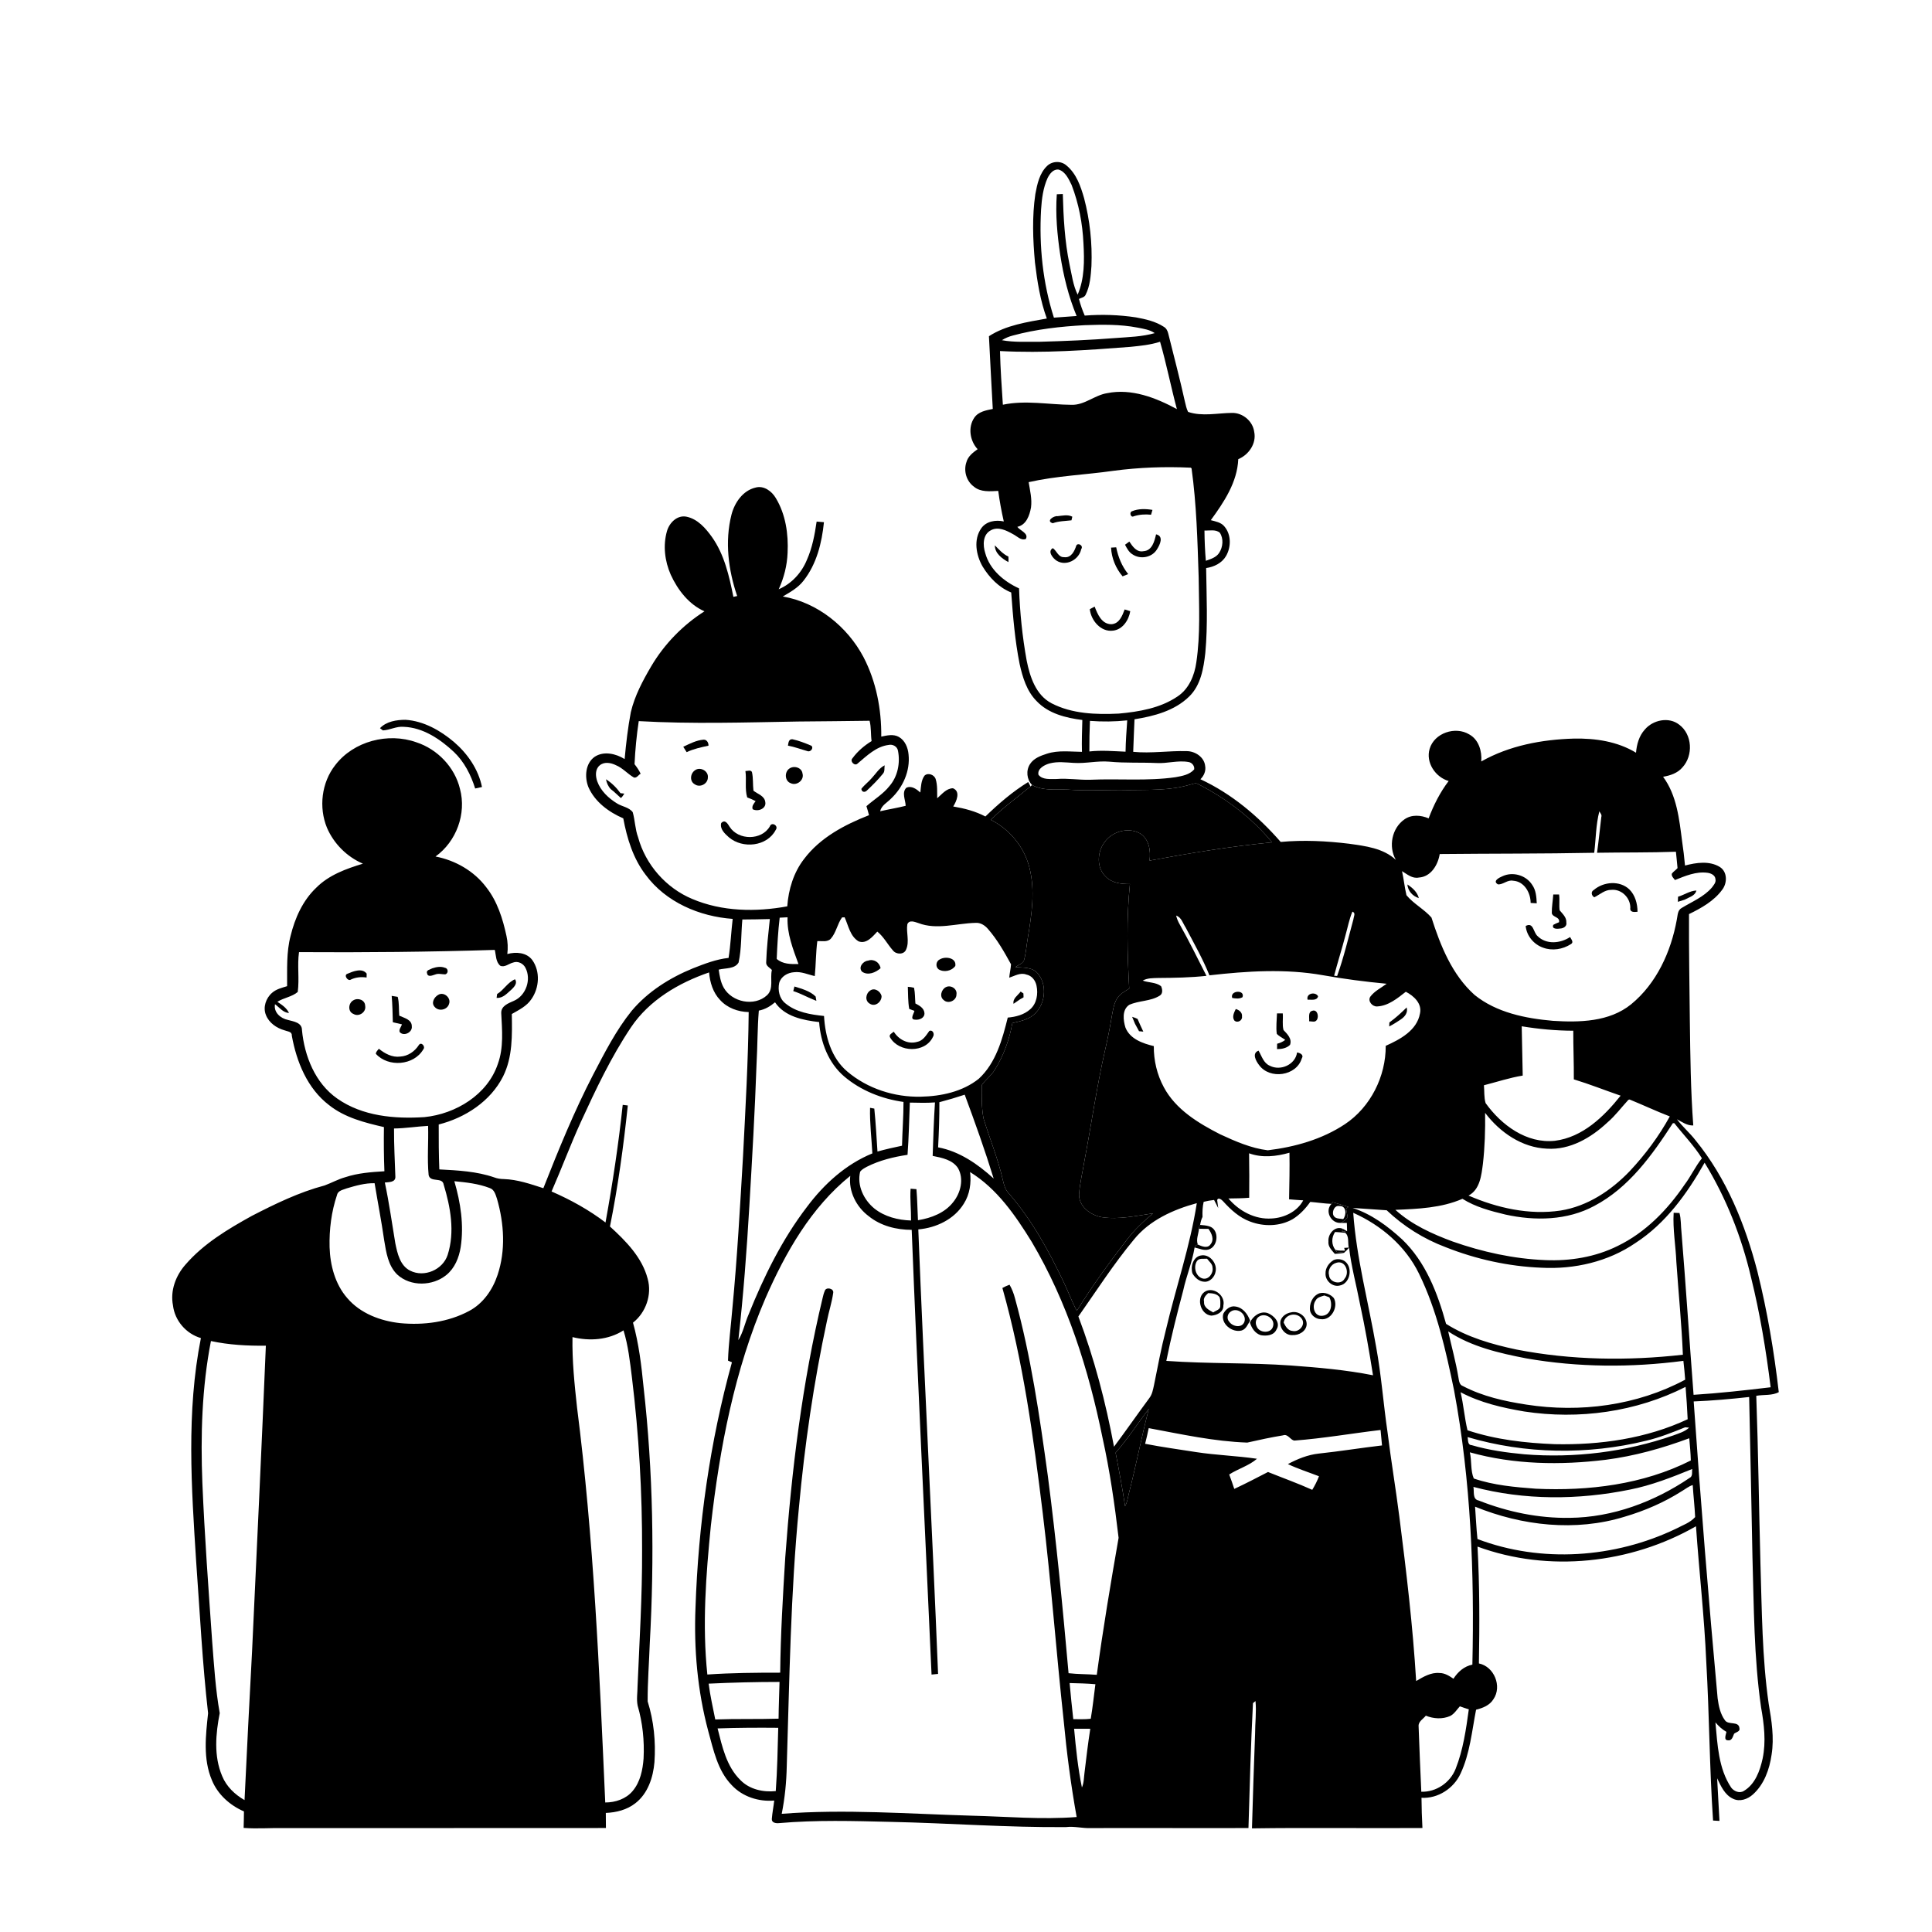 <svg xmlns="http://www.w3.org/2000/svg" viewBox="0 0 1024 1024" version="1.1">
<g id="Parent-Group"><g id="Group-rgba(0,0,0,0)" fill="rgba(0,0,0,0)">
<path fill="rgba(0,0,0,0)" opacity="1.00" d=" M 0.00 0.00 L 1024.00 0.00 L 1024.00 1024.00 L 0.00 1024.00 L 0.00 0.00 M 554.94 87.99 C 550.94 91.85 549.74 97.58 548.76 102.84 C 546.98 114.85 547.45 127.08 548.55 139.13 C 549.76 149.18 551.34 159.28 554.84 168.82 C 544.35 170.72 533.27 172.30 524.16 178.20 C 524.84 190.99 525.44 203.91 526.19 216.75 C 522.64 217.48 518.52 218.17 516.36 221.45 C 512.94 226.48 514.08 233.73 518.16 238.08 C 515.66 239.86 513.01 241.90 512.20 245.02 C 510.65 249.61 512.21 255.02 516.15 257.90 C 519.72 260.95 524.73 260.40 529.09 260.19 C 529.81 265.63 530.81 271.03 532.03 276.38 C 527.82 275.44 522.76 276.23 520.12 279.96 C 515.87 285.94 517.33 294.21 520.78 300.22 C 524.34 306.13 529.47 311.42 535.96 314.03 C 536.90 326.73 537.93 339.46 540.43 351.97 C 542.00 358.99 544.19 366.31 549.38 371.55 C 555.61 378.20 564.93 380.52 573.66 381.61 C 573.52 387.23 573.29 392.86 573.46 398.49 C 567.29 398.44 560.92 397.52 554.93 399.47 C 551.60 400.54 547.96 401.85 545.96 404.93 C 543.69 408.33 544.17 413.15 547.01 416.08 C 546.80 416.27 546.38 416.65 546.17 416.84 C 545.84 416.02 545.43 415.24 544.95 414.50 C 536.66 419.61 529.25 426.00 522.28 432.75 C 516.96 429.96 511.13 428.45 505.23 427.45 C 506.97 424.70 509.27 419.46 505.08 417.79 C 501.51 417.86 499.23 420.99 496.74 423.09 C 496.65 419.74 496.95 416.28 495.95 413.03 C 495.30 410.66 491.94 409.35 490.03 411.08 C 488.15 413.65 488.15 417.00 487.80 420.04 C 485.82 418.29 483.11 416.22 480.36 417.54 C 477.81 420.16 479.96 423.98 480.02 427.10 C 475.55 428.22 470.98 428.95 466.49 429.98 C 467.20 426.85 470.24 425.39 472.30 423.25 C 478.58 417.32 482.49 408.59 481.55 399.87 C 481.23 396.27 479.70 392.47 476.44 390.60 C 473.56 388.95 470.12 389.78 467.09 390.42 C 467.23 375.92 464.40 361.18 457.66 348.26 C 449.06 332.03 433.20 319.30 414.91 316.15 C 418.86 313.82 423.00 311.53 425.85 307.83 C 432.82 299.03 435.60 287.73 436.71 276.77 C 435.74 276.69 433.80 276.53 432.83 276.45 C 431.83 283.37 430.52 290.35 427.66 296.77 C 424.86 303.60 419.55 309.41 412.73 312.32 C 415.52 306.26 417.18 299.68 417.44 293.01 C 417.92 283.05 416.43 272.62 411.19 263.98 C 409.05 260.32 404.79 257.16 400.36 258.45 C 393.67 260.06 389.34 266.45 387.70 272.79 C 384.09 287.04 386.03 302.14 390.72 315.91 C 390.22 316.02 389.21 316.23 388.71 316.34 C 386.50 305.36 383.94 293.91 377.31 284.58 C 373.99 279.97 369.86 275.19 364.06 273.90 C 359.08 272.75 354.84 276.95 353.54 281.41 C 351.31 289.03 352.33 297.40 355.51 304.61 C 359.20 312.66 365.10 320.35 373.38 324.01 C 361.87 331.36 352.12 341.35 345.17 353.12 C 340.67 360.79 336.39 368.79 334.34 377.51 C 332.79 385.71 331.83 394.01 331.07 402.32 C 326.43 399.44 320.04 397.93 315.18 401.12 C 310.19 404.64 309.76 411.92 311.87 417.20 C 315.32 425.05 322.67 430.42 330.35 433.75 C 332.32 444.34 335.56 455.02 342.23 463.69 C 352.88 478.18 370.75 485.78 388.34 487.03 C 387.52 493.91 387.25 500.86 386.16 507.71 C 379.58 508.42 373.38 510.84 367.27 513.24 C 354.99 518.26 343.37 525.56 334.78 535.79 C 326.53 546.03 320.53 557.84 314.46 569.44 C 304.34 588.95 296.05 609.34 287.99 629.77 C 281.18 627.57 274.30 625.17 267.08 624.93 C 265.33 624.91 263.60 624.67 261.97 624.05 C 252.62 620.81 242.65 620.33 232.85 619.81 C 232.55 611.88 232.49 603.94 232.53 596.00 C 246.57 592.44 259.96 583.74 266.62 570.57 C 271.75 560.31 271.46 548.61 271.27 537.45 C 275.03 535.28 279.18 533.30 281.65 529.57 C 285.86 523.60 286.44 514.87 282.11 508.83 C 279.07 504.77 273.42 504.40 268.89 505.66 C 269.27 502.47 269.15 499.24 268.45 496.11 C 266.48 486.96 263.59 477.69 257.71 470.25 C 251.23 461.64 241.34 455.99 230.83 453.97 C 241.86 446.05 247.33 431.33 243.80 418.15 C 241.06 406.65 231.87 397.08 220.68 393.43 C 205.76 388.09 187.41 392.80 177.68 405.54 C 170.43 414.76 168.86 427.92 173.30 438.72 C 176.94 447.19 183.87 454.12 192.35 457.77 C 183.45 460.46 174.28 463.78 167.58 470.54 C 160.46 477.31 156.33 486.57 154.03 495.99 C 151.73 504.69 152.25 513.78 152.18 522.69 C 149.42 523.55 146.46 524.23 144.23 526.19 C 140.95 528.99 139.27 533.87 140.95 537.98 C 142.58 542.16 146.62 544.92 150.82 546.10 C 152.29 546.73 154.82 546.66 154.66 548.87 C 157.15 562.74 162.90 576.96 174.42 585.74 C 182.77 592.38 193.32 595.03 203.49 597.38 C 203.38 605.18 203.43 612.99 203.74 620.79 C 196.75 621.22 189.68 621.73 182.99 623.95 C 179.19 625.01 175.74 626.96 172.06 628.31 C 158.52 631.90 145.84 638.07 133.44 644.46 C 120.72 651.50 107.90 659.16 98.30 670.28 C 93.15 676.10 90.15 684.08 91.68 691.87 C 92.62 699.97 98.67 706.94 106.48 709.21 C 98.71 748.32 101.45 788.42 103.99 827.91 C 105.92 854.63 107.26 881.41 110.29 908.04 C 109.03 919.79 107.54 932.28 112.30 943.51 C 115.40 951.10 121.85 956.87 129.30 960.08 C 129.29 962.99 129.20 965.91 129.13 968.83 C 136.41 969.40 143.71 968.75 151.00 968.93 C 207.71 968.85 264.45 968.98 321.15 968.88 C 321.14 966.21 321.11 963.55 321.09 960.89 C 326.64 960.67 332.28 959.25 336.72 955.78 C 343.39 950.65 346.19 942.08 346.87 933.98 C 347.63 923.16 346.53 912.11 343.27 901.76 C 343.22 891.53 344.03 881.29 344.39 871.06 C 346.91 825.70 346.19 780.12 341.08 734.97 C 339.96 723.55 338.58 712.12 335.50 701.04 C 342.34 695.67 345.65 686.21 343.28 677.78 C 340.34 666.44 331.69 657.73 323.29 650.07 C 327.56 628.87 330.49 607.43 332.75 585.93 C 332.08 585.85 330.72 585.69 330.05 585.60 C 327.83 606.50 324.69 627.28 320.93 647.95 C 312.14 641.26 302.45 635.91 292.34 631.51 C 297.67 619.34 302.30 606.87 307.81 594.77 C 315.73 577.53 323.87 560.25 334.46 544.46 C 344.14 530.07 359.73 520.94 375.83 515.40 C 376.27 520.69 377.91 526.09 381.65 530.00 C 385.49 534.25 391.18 536.30 396.82 536.42 C 396.58 561.96 395.12 587.48 393.81 612.98 C 392.23 639.82 390.74 666.68 388.18 693.45 C 387.42 702.68 386.17 711.88 385.85 721.15 C 386.37 721.38 387.42 721.83 387.94 722.05 C 376.26 764.37 370.12 808.16 368.63 852.01 C 367.73 874.02 369.68 896.18 375.38 917.49 C 378.16 927.49 380.33 938.46 387.83 946.16 C 393.50 952.29 402.14 955.05 410.36 954.33 C 409.99 957.60 409.32 960.83 409.08 964.12 C 408.96 966.19 411.41 966.47 412.97 966.29 C 432.60 964.57 452.33 965.15 472.00 965.63 C 503.01 966.29 533.98 968.66 565.01 968.40 C 569.37 967.86 573.63 969.08 577.98 968.92 C 605.89 968.82 633.81 969.00 661.71 968.90 C 662.37 946.83 662.95 924.74 664.10 902.70 L 665.44 901.60 C 666.00 907.38 665.21 913.20 665.22 919.00 C 664.63 935.69 664.00 952.38 663.57 969.07 C 693.68 968.63 723.81 969.09 753.92 968.88 C 753.63 963.54 753.46 958.21 753.42 952.87 C 762.13 953.38 770.50 947.90 774.11 940.07 C 779.10 929.45 780.12 917.57 782.35 906.18 C 785.89 905.31 789.58 903.87 791.56 900.60 C 796.23 893.82 791.95 883.29 783.85 881.66 C 784.21 861.02 784.24 840.35 783.11 819.73 C 820.80 833.58 864.24 828.82 898.91 808.95 C 900.58 832.99 903.34 856.95 904.37 881.03 C 906.00 908.98 906.05 936.99 907.96 964.93 C 908.81 964.98 910.51 965.08 911.36 965.12 C 911.01 957.59 910.45 950.07 910.12 942.54 C 912.12 946.64 914.13 951.35 918.55 953.38 C 922.13 955.13 926.31 953.62 929.09 951.09 C 935.06 945.73 937.87 937.76 938.98 930.01 C 940.43 921.01 938.98 911.91 937.44 903.03 C 933.93 878.53 933.85 853.74 933.08 829.06 C 932.27 799.31 931.93 769.55 930.86 739.81 C 934.77 739.08 939.25 739.81 942.79 737.86 C 940.31 716.41 936.73 695.00 931.49 674.02 C 925.05 649.08 915.10 624.50 898.68 604.39 C 895.64 600.45 891.79 597.22 888.82 593.23 C 891.55 594.69 894.20 596.64 897.47 596.52 C 896.10 578.06 895.89 559.54 895.65 541.04 C 895.47 522.19 895.11 503.34 895.21 484.49 C 901.71 481.32 908.37 477.61 912.74 471.67 C 915.55 468.13 915.66 462.10 911.53 459.50 C 905.99 456.13 899.06 457.18 893.09 458.75 C 892.72 454.44 892.18 450.15 891.55 445.88 C 890.03 434.11 888.75 421.55 881.47 411.70 C 885.26 411.07 889.18 409.77 891.74 406.72 C 897.53 400.45 897.00 389.25 890.00 384.08 C 884.52 379.75 876.04 381.58 871.74 386.73 C 868.72 390.07 867.50 394.56 867.12 398.95 C 857.29 392.96 845.45 391.22 834.10 391.47 C 817.21 391.96 799.95 395.18 785.10 403.59 C 785.54 398.17 783.76 391.98 778.70 389.23 C 771.37 384.79 760.24 388.47 757.75 396.86 C 755.55 404.13 760.78 411.91 767.82 413.96 C 763.25 419.95 759.85 426.72 757.21 433.75 C 753.16 432.01 748.16 431.60 744.40 434.27 C 737.69 438.92 735.78 448.73 739.83 455.74 C 733.11 449.52 723.73 448.43 715.05 447.20 C 703.04 445.73 690.86 445.14 678.79 446.24 C 666.90 432.59 652.75 420.68 636.25 413.01 C 638.14 411.17 639.26 408.56 638.75 405.90 C 638.22 401.24 633.47 398.16 629.04 398.11 C 619.55 397.85 610.11 399.42 600.62 398.48 C 600.78 392.73 601.11 386.99 601.31 381.24 C 611.67 379.58 622.54 376.75 630.26 369.20 C 636.45 363.22 637.92 354.25 638.84 346.08 C 640.23 331.12 639.48 316.07 639.28 301.08 C 643.43 300.50 647.62 298.47 649.80 294.74 C 652.57 289.98 652.64 283.38 648.98 279.06 C 647.23 276.86 644.30 276.38 641.75 275.70 C 648.74 266.11 655.78 255.64 656.31 243.36 C 661.89 241.06 666.06 235.01 664.75 228.85 C 663.99 223.18 658.66 218.73 652.96 218.85 C 645.25 218.93 637.21 220.85 629.72 218.32 C 628.85 216.66 628.51 214.80 628.06 213.01 C 625.38 200.88 622.20 188.86 619.20 176.81 C 618.87 175.35 618.15 173.95 616.81 173.19 C 612.42 170.32 607.18 169.17 602.10 168.22 C 593.11 166.86 583.98 166.56 574.93 167.27 C 573.69 164.41 572.64 161.47 571.87 158.45 C 573.03 157.81 574.71 157.66 575.36 156.32 C 577.77 151.60 578.12 146.17 578.49 140.98 C 578.97 128.91 577.67 116.75 574.60 105.07 C 572.80 98.77 570.52 92.04 565.29 87.74 C 562.39 85.13 557.72 85.29 554.94 87.99 M 201.40 385.95 C 201.79 386.24 202.56 386.83 202.95 387.13 C 206.66 386.94 210.14 384.87 213.97 385.23 C 224.22 385.59 233.24 391.73 240.51 398.49 C 246.07 403.74 249.59 410.71 251.85 417.92 C 252.75 417.72 254.56 417.33 255.46 417.13 C 253.56 407.75 247.85 399.51 240.69 393.33 C 233.44 387.18 224.61 382.15 214.95 381.51 C 210.22 381.51 204.78 382.35 201.40 385.95 Z" />
<path fill="rgba(0,0,0,0)" opacity="1.00" d=" M 555.23 94.38 C 556.35 92.14 558.26 89.50 561.12 89.89 C 564.76 91.02 566.42 94.91 567.98 98.05 C 571.78 107.94 573.78 118.48 574.26 129.06 C 574.77 138.16 574.85 147.65 571.18 156.18 C 568.70 151.15 568.07 145.49 566.85 140.07 C 564.31 127.82 563.66 115.30 563.31 102.83 C 562.52 102.87 560.93 102.94 560.13 102.97 C 559.35 113.69 560.37 124.46 561.94 135.06 C 563.65 146.14 566.32 157.12 570.63 167.49 C 566.62 167.83 562.60 168.03 558.59 168.36 C 552.68 149.92 550.70 130.36 551.79 111.08 C 552.16 105.41 552.87 99.61 555.23 94.38 Z" />
<path fill="rgba(0,0,0,0)" opacity="1.00" d=" M 536.78 177.85 C 549.20 174.47 562.07 173.05 574.90 172.35 C 584.23 172.02 593.66 171.84 602.87 173.63 C 606.01 174.25 609.33 174.70 612.03 176.56 C 605.34 178.48 598.33 178.62 591.43 179.15 C 577.97 180.21 564.47 180.78 550.98 181.15 C 544.33 181.08 537.60 181.54 531.03 180.31 C 532.79 179.18 534.74 178.38 536.78 177.85 Z" />
<path fill="rgba(0,0,0,0)" opacity="1.00" d=" M 599.05 183.85 C 604.37 183.31 609.74 182.80 614.86 181.14 C 618.26 192.93 620.61 204.99 623.78 216.84 C 612.60 210.78 599.70 205.77 586.79 208.39 C 580.18 209.44 574.87 214.75 567.98 214.56 C 555.84 214.48 543.59 211.98 531.54 214.51 C 530.92 205.03 530.24 195.55 530.02 186.06 C 553.04 187.27 576.10 185.62 599.05 183.85 Z" />
<path fill="rgba(0,0,0,0)" opacity="1.00" d=" M 590.03 249.55 C 603.64 247.73 617.41 247.23 631.12 247.88 L 631.55 248.24 C 634.20 267.37 634.69 286.72 635.32 306.00 C 635.47 320.99 636.30 336.09 634.09 350.97 C 633.13 357.96 630.19 365.14 624.10 369.15 C 614.98 375.34 603.74 377.24 592.97 378.22 C 580.96 378.80 568.21 378.39 557.31 372.74 C 549.00 368.35 545.89 358.75 544.16 350.13 C 541.87 337.50 540.56 324.68 540.12 311.86 C 532.09 308.21 524.57 301.91 522.19 293.11 C 520.90 289.07 520.80 283.41 525.07 281.12 C 529.00 278.85 533.49 281.19 537.01 283.16 C 539.13 284.22 541.11 286.64 543.72 285.67 C 545.34 282.64 540.67 281.28 539.20 279.24 C 543.98 278.22 545.68 273.20 546.46 268.96 C 547.06 264.45 545.92 259.97 545.21 255.55 C 559.96 252.21 575.10 251.68 590.03 249.55 M 599.96 270.99 C 598.41 271.50 599.27 274.57 600.94 273.63 C 603.90 272.70 606.99 272.48 610.08 272.82 C 610.33 271.97 610.58 271.11 610.83 270.26 C 607.25 269.66 603.35 269.54 599.96 270.99 M 560.53 273.58 C 558.43 273.29 554.21 276.23 557.98 277.32 C 561.18 276.15 564.56 276.19 567.90 275.78 C 568.01 275.30 568.24 274.34 568.35 273.86 C 566.00 272.59 563.07 273.33 560.53 273.58 M 606.08 292.14 C 602.44 292.88 600.29 289.61 598.57 287.04 C 597.80 287.59 597.04 288.15 596.29 288.72 C 597.30 290.64 598.35 292.71 600.30 293.85 C 604.41 296.63 610.62 295.52 613.21 291.18 C 614.77 288.79 617.00 284.14 612.74 283.21 C 611.89 286.86 610.67 291.87 606.08 292.14 M 527.30 289.05 C 527.26 293.31 531.13 296.08 534.48 297.93 C 534.55 296.95 534.55 295.97 534.48 295.00 C 531.59 293.67 529.49 291.26 527.30 289.05 M 570.47 289.14 C 569.51 292.09 567.77 295.84 563.98 295.31 C 560.90 295.42 560.12 291.97 558.03 290.52 C 555.03 292.21 558.04 295.85 559.95 297.13 C 565.02 300.39 571.89 296.69 573.06 291.08 C 574.43 289.18 571.35 287.44 570.47 289.14 M 588.89 290.25 C 589.13 295.80 591.41 301.27 595.00 305.48 C 595.74 305.18 597.22 304.57 597.97 304.27 C 594.64 300.18 592.65 295.22 591.61 290.09 C 590.93 290.13 589.57 290.21 588.89 290.25 M 577.62 322.88 C 578.23 328.83 583.48 335.13 589.94 334.25 C 595.05 333.68 598.29 328.65 599.06 323.94 C 598.06 323.63 597.07 323.32 596.09 323.02 C 594.82 326.38 593.25 330.63 589.02 330.85 C 583.89 330.80 581.74 325.54 580.18 321.50 C 579.54 321.85 578.26 322.54 577.62 322.88 Z" />
<path fill="rgba(0,0,0,0)" opacity="1.00" d=" M 638.39 281.20 C 641.05 281.32 644.32 280.45 646.53 282.35 C 648.62 285.49 648.20 289.95 646.18 293.03 C 644.60 295.47 641.70 296.32 639.12 297.23 C 638.66 291.90 638.44 286.55 638.39 281.20 Z" />
<path fill="rgba(0,0,0,0)" opacity="1.00" d=" M 423.01 382.42 C 435.63 382.35 448.33 382.16 460.90 382.02 C 461.81 385.48 461.46 389.22 461.96 392.79 C 458.07 395.18 454.51 398.21 451.81 401.92 C 450.28 403.47 453.02 406.28 454.55 404.69 C 459.42 400.60 464.37 395.67 470.98 394.83 C 473.17 394.32 475.61 395.66 475.96 397.97 C 477.21 404.40 475.82 411.53 471.48 416.57 C 468.09 420.89 463.29 423.70 459.23 427.29 C 459.73 428.86 460.18 430.45 460.59 432.06 C 447.66 437.13 434.72 443.94 426.19 455.26 C 420.63 462.41 417.90 471.42 417.27 480.38 C 400.59 483.44 382.70 483.18 366.90 476.46 C 353.01 470.66 342.15 458.29 338.20 443.77 C 336.61 439.48 336.60 434.83 335.36 430.48 C 333.39 427.82 329.71 427.53 327.04 425.84 C 322.52 423.07 318.34 419.16 316.53 414.07 C 315.61 411.34 315.36 407.81 317.76 405.75 C 320.17 403.57 323.78 404.24 326.45 405.57 C 330.08 407.06 332.63 410.19 335.99 412.10 C 337.51 412.50 338.37 410.70 339.56 410.10 C 338.69 408.28 337.57 406.61 336.32 405.04 C 336.67 397.40 337.41 389.77 338.55 382.21 C 366.68 383.81 394.86 382.90 423.01 382.42 M 362.14 395.81 C 362.59 396.53 363.49 397.95 363.94 398.66 C 367.61 396.91 371.56 396.08 375.50 395.23 C 375.61 393.73 374.63 391.96 372.96 392.04 C 369.11 392.31 365.58 394.20 362.14 395.81 M 417.63 395.20 C 421.16 395.86 424.53 397.15 427.98 398.11 C 429.59 398.76 431.41 396.46 430.05 395.26 C 426.78 393.89 423.46 392.56 419.99 391.81 C 417.94 391.69 417.92 393.71 417.63 395.20 M 462.25 412.17 C 460.51 414.31 458.22 415.91 456.54 418.10 C 456.65 419.70 458.12 420.14 459.27 419.18 C 462.37 416.30 465.38 413.28 468.05 409.99 C 469.07 408.78 468.64 407.06 468.89 405.64 C 466.02 407.04 464.36 409.91 462.25 412.17 M 418.37 407.36 C 415.70 409.17 415.89 414.02 419.12 415.12 C 422.31 416.65 426.38 413.44 425.34 409.97 C 424.96 406.78 420.77 405.62 418.37 407.36 M 368.37 408.25 C 365.85 409.93 365.37 414.12 368.25 415.70 C 371.05 417.67 375.23 415.42 375.18 412.03 C 375.55 408.60 371.08 406.25 368.37 408.25 M 395.09 408.67 C 395.75 413.30 394.68 418.14 396.04 422.66 C 397.57 423.18 399.06 423.85 400.49 424.63 C 399.57 425.90 398.34 427.19 398.93 428.90 C 401.65 430.38 406.31 428.65 405.61 425.08 C 405.20 421.75 401.57 420.89 399.35 419.08 C 398.95 415.82 399.28 412.49 398.56 409.27 C 398.05 407.89 396.19 408.69 395.09 408.67 M 321.18 413.03 C 321.56 414.96 322.34 416.81 323.71 418.26 C 325.63 419.67 327.27 421.40 329.06 422.97 C 329.90 422.39 330.32 421.43 330.91 420.63 C 330.39 420.57 329.37 420.46 328.86 420.40 C 326.78 417.49 324.20 414.93 321.18 413.03 M 382.25 436.24 C 381.43 439.39 384.20 441.91 386.33 443.79 C 393.60 450.00 406.55 448.70 411.14 439.89 C 412.87 437.68 408.97 435.35 408.03 438.00 C 403.69 445.52 391.37 445.46 386.75 438.27 C 385.71 436.63 384.31 434.06 382.25 436.24 Z" />
<path fill="rgba(0,0,0,0)" opacity="1.00" d=" M 577.39 398.29 C 577.37 392.88 577.45 387.48 577.69 382.08 C 584.26 382.58 590.89 382.51 597.45 381.81 C 597.08 387.34 596.65 392.87 596.57 398.41 C 590.18 398.14 583.78 397.56 577.39 398.29 Z" />
<path fill="rgba(0,0,0,0)" opacity="1.00" d=" M 556.46 404.59 C 560.58 403.53 564.85 404.12 569.04 404.35 C 575.36 404.79 581.63 403.14 587.96 403.70 C 596.29 404.50 604.66 404.04 613.02 404.42 C 618.68 404.77 624.32 402.86 629.96 403.89 C 631.75 404.15 633.24 405.96 632.94 407.79 C 630.51 410.64 626.54 411.29 623.06 411.93 C 608.12 414.08 593.00 412.61 577.98 413.28 C 571.99 413.49 566.03 412.39 560.03 412.89 C 556.83 412.82 552.60 413.49 550.41 410.64 C 549.68 407.35 553.79 405.28 556.46 404.59 Z" />
<path fill="rgba(0,0,0,0)" opacity="1.00" d=" M 847.69 430.01 C 848.16 430.97 849.17 431.82 848.72 433.05 C 847.98 439.35 847.34 445.68 846.47 451.98 C 860.40 451.74 874.34 451.95 888.27 451.44 C 888.52 454.33 888.92 457.21 889.13 460.11 C 888.20 461.19 886.93 461.92 886.10 463.07 C 885.83 464.47 887.04 465.42 887.76 466.44 C 893.22 464.26 898.96 461.79 904.97 462.59 C 906.83 462.83 909.15 463.86 909.24 466.06 C 909.60 467.77 908.23 469.17 907.31 470.45 C 903.03 475.40 896.81 477.91 891.34 481.23 C 889.04 482.45 889.24 485.31 888.73 487.50 C 885.66 504.42 878.03 521.26 864.50 532.32 C 852.96 541.66 837.18 541.95 823.06 541.06 C 808.53 539.78 793.21 536.72 781.58 527.36 C 769.60 516.64 763.49 501.26 758.70 486.31 C 754.84 481.91 749.25 479.05 745.45 474.48 C 744.46 470.28 744.04 465.95 743.10 461.73 C 745.83 463.38 748.57 465.83 752.02 465.11 C 758.44 464.73 762.15 458.41 763.08 452.66 C 790.37 452.38 817.68 452.53 844.97 451.99 C 845.86 444.67 845.83 437.16 847.69 430.01 M 796.36 464.41 C 794.61 465.14 790.86 467.02 793.99 468.76 C 796.75 468.87 799.07 466.18 801.99 466.80 C 807.89 467.15 811.27 473.17 811.27 478.58 C 812.08 478.63 813.70 478.72 814.51 478.77 C 814.34 475.41 814.12 471.80 812.08 468.98 C 808.84 463.87 801.83 461.86 796.36 464.41 M 844.76 471.70 C 843.06 472.58 843.47 474.75 845.01 475.58 C 847.95 474.15 850.53 471.59 854.03 471.64 C 859.38 471.11 864.14 475.81 864.11 481.10 C 863.72 483.67 866.16 483.44 867.93 483.25 C 867.89 478.96 866.70 474.46 863.57 471.38 C 858.46 466.56 849.90 467.27 844.76 471.70 M 745.94 468.78 C 746.19 472.20 748.77 475.05 752.01 476.01 C 751.18 472.78 748.61 470.54 745.94 468.78 M 889.40 475.28 C 889.38 475.96 889.33 477.31 889.30 477.98 C 890.47 477.62 891.68 477.28 892.86 476.87 C 893.36 476.62 894.38 476.12 894.89 475.87 C 896.70 475.05 898.60 474.11 899.14 472.00 C 895.60 472.13 892.71 474.33 889.40 475.28 M 823.26 474.10 C 823.05 477.39 822.43 480.68 822.49 483.99 C 822.91 486.29 826.93 485.89 826.32 488.81 C 825.25 489.19 824.24 489.65 823.27 490.20 C 822.31 492.62 825.59 492.34 827.09 492.13 C 828.70 492.04 830.62 490.86 830.19 488.98 C 830.38 486.24 828.22 484.39 826.65 482.48 C 826.23 479.72 826.77 476.87 826.34 474.09 C 825.57 474.09 824.03 474.09 823.26 474.10 M 808.64 490.80 C 809.14 496.00 812.92 500.54 817.80 502.26 C 822.65 504.10 828.28 503.20 832.59 500.41 C 834.36 499.46 832.72 497.79 832.18 496.65 C 827.02 500.06 819.54 500.78 814.90 496.11 C 812.66 494.19 812.80 488.53 808.64 490.80 Z" />
<path fill="rgba(0,0,0,0)" opacity="1.00" d=" M 713.06 496.00 C 714.28 491.72 715.07 487.30 716.80 483.18 C 718.73 483.85 717.48 485.83 717.36 487.16 C 714.62 497.25 712.23 507.46 708.71 517.30 C 708.31 517.27 707.51 517.19 707.11 517.16 C 708.96 510.07 711.21 503.09 713.06 496.00 Z" />
<path fill="rgba(0,0,0,0)" opacity="1.00" d=" M 413.25 486.39 C 414.63 486.31 416.02 486.24 417.42 486.18 C 417.06 494.84 420.30 502.98 423.20 510.95 C 419.18 511.06 414.86 511.05 411.67 508.24 C 411.99 500.94 412.38 493.64 413.25 486.39 Z" />
<path fill="rgba(0,0,0,0)" opacity="1.00" d=" M 446.30 486.25 C 446.64 486.23 447.32 486.20 447.67 486.19 C 449.68 490.61 450.55 496.22 455.05 498.93 C 459.24 500.51 462.44 496.45 464.99 493.77 C 468.43 496.51 470.39 500.53 473.28 503.76 C 474.98 505.98 479.19 506.12 480.27 503.23 C 482.16 498.96 480.20 494.28 480.91 489.86 C 481.96 487.36 484.89 488.65 486.75 489.24 C 496.56 493.01 506.98 489.38 517.03 489.14 C 519.66 488.93 522.00 490.44 523.65 492.37 C 528.58 498.00 532.28 504.56 535.86 511.08 C 535.73 513.47 535.12 515.80 534.91 518.19 C 537.83 517.27 540.77 515.34 543.94 516.52 C 546.86 517.07 548.82 519.65 549.38 522.45 C 550.31 526.76 549.50 531.90 546.04 534.93 C 542.77 537.84 538.39 538.99 534.13 539.34 C 531.26 550.93 527.85 563.38 518.78 571.76 C 510.19 578.64 498.80 581.06 488.01 581.27 C 474.03 581.58 459.75 577.01 449.05 567.90 C 440.53 560.69 437.36 549.24 436.75 538.49 C 429.60 537.75 421.91 536.53 416.22 531.75 C 413.04 529.22 412.19 524.81 412.99 520.99 C 413.90 517.56 417.48 515.50 420.86 515.30 C 424.67 514.81 428.22 516.54 431.85 517.34 C 432.46 511.17 432.39 504.95 433.20 498.80 C 435.56 498.69 438.48 499.47 440.32 497.56 C 443.21 494.31 443.78 489.73 446.30 486.25 M 498.30 508.40 C 496.18 509.24 495.64 512.17 497.38 513.69 C 500.18 515.55 504.38 514.69 506.33 511.98 C 507.07 507.67 501.18 506.75 498.30 508.40 M 460.07 509.17 C 457.44 509.36 454.71 512.77 456.93 515.03 C 460.06 517.22 464.15 515.44 466.72 513.18 C 466.20 510.05 463.11 508.07 460.07 509.17 M 421.07 522.86 C 420.85 523.67 420.64 524.48 420.44 525.30 C 424.68 526.64 428.53 528.92 432.69 530.48 C 432.60 529.91 432.41 528.76 432.31 528.18 C 429.34 525.24 424.98 524.09 421.07 522.86 M 481.17 523.03 C 481.33 526.94 481.22 530.88 481.91 534.75 C 482.60 535.01 483.97 535.53 484.65 535.78 C 484.43 537.16 482.08 540.31 484.90 540.43 C 487.13 540.75 490.13 539.63 489.98 536.95 C 489.77 534.27 487.27 532.97 485.18 531.86 C 484.94 529.08 485.05 526.26 484.46 523.54 C 483.38 523.25 482.28 523.08 481.17 523.03 M 501.31 523.22 C 498.91 524.44 497.78 528.31 500.22 530.08 C 502.57 532.32 507.01 530.33 506.94 527.08 C 507.49 524.06 503.88 521.86 501.31 523.22 M 461.20 525.02 C 458.81 526.62 458.29 530.48 461.03 531.99 C 463.89 533.88 467.37 530.94 467.25 527.89 C 466.66 525.40 463.53 523.29 461.20 525.02 M 537.19 532.04 C 538.36 531.28 539.50 530.48 540.64 529.66 C 541.11 529.40 542.04 528.86 542.51 528.60 C 542.49 528.08 542.45 527.05 542.43 526.54 C 542.07 526.29 541.34 525.80 540.97 525.56 C 539.50 527.59 536.69 529.16 537.19 532.04 M 492.56 546.41 C 490.84 548.80 489.17 551.70 485.99 552.24 C 481.15 553.61 476.26 550.91 473.73 546.82 C 472.83 547.59 470.85 548.39 471.80 549.93 C 476.47 557.92 490.36 558.29 494.48 549.57 C 495.48 548.13 494.46 545.64 492.56 546.41 Z" />
<path fill="rgba(0,0,0,0)" opacity="1.00" d=" M 623.38 485.27 C 626.23 486.21 626.93 489.38 628.44 491.62 C 632.81 499.97 637.50 508.19 641.03 516.94 C 660.96 514.69 681.26 513.35 701.14 516.88 C 712.34 518.88 723.63 520.34 734.96 521.41 C 732.02 523.61 728.52 525.26 726.29 528.27 C 724.76 530.63 727.41 533.65 729.94 533.43 C 735.85 533.14 740.65 529.14 745.11 525.65 C 749.33 527.83 753.80 531.88 752.62 537.15 C 751.03 546.15 742.05 550.92 734.46 554.31 C 734.56 570.49 726.41 586.83 712.84 595.84 C 700.71 603.90 686.29 607.94 671.95 609.68 C 663.10 608.60 654.74 604.92 646.70 601.20 C 635.12 595.29 623.17 588.07 616.85 576.25 C 613.25 569.60 611.47 562.02 611.54 554.46 C 605.69 553.03 598.89 550.71 596.50 544.60 C 595.32 540.73 594.62 535.18 598.50 532.60 C 603.65 530.25 609.82 530.80 614.70 527.70 C 616.45 526.68 616.13 524.24 615.38 522.69 C 612.61 520.53 608.83 520.93 605.66 519.73 C 608.19 518.32 611.17 518.44 613.99 518.34 C 622.49 518.29 631.00 518.14 639.46 517.22 C 634.78 508.06 630.27 498.80 625.21 489.84 C 624.38 488.41 623.76 486.86 623.38 485.27 M 653.09 528.93 C 654.90 529.25 656.89 529.54 658.56 528.53 C 660.01 524.43 651.78 524.86 653.09 528.93 M 693.05 529.87 C 694.91 529.71 698.01 530.55 698.61 528.06 C 697.30 525.48 692.14 526.40 693.05 529.87 M 736.42 541.90 C 736.39 542.43 736.33 543.50 736.30 544.04 C 738.43 542.96 740.44 541.67 742.43 540.34 C 744.60 538.86 746.34 536.77 745.57 533.96 C 742.69 536.79 739.72 539.55 736.42 541.90 M 654.23 540.89 C 655.79 542.43 658.60 540.92 658.28 538.79 C 658.56 536.70 656.80 535.29 654.98 534.80 C 654.10 536.66 652.87 538.93 654.23 540.89 M 695.49 535.75 C 693.14 536.39 694.08 539.50 693.87 541.29 C 694.42 541.34 695.53 541.43 696.09 541.48 C 699.63 541.75 699.04 534.45 695.49 535.75 M 676.83 537.12 C 676.73 540.72 676.24 544.35 676.72 547.94 C 677.97 549.31 679.73 550.06 681.21 551.17 C 679.92 552.16 678.47 552.81 676.91 553.20 C 676.90 553.91 676.87 555.34 676.85 556.05 C 679.30 556.05 681.92 555.61 683.74 553.80 C 684.92 550.58 682.28 548.04 680.29 545.95 C 679.52 543.10 680.15 540.05 679.89 537.13 C 679.12 537.12 677.60 537.12 676.83 537.12 M 600.06 538.95 C 600.53 540.17 601.06 541.38 601.57 542.61 C 602.29 543.91 602.98 545.24 603.71 546.56 C 604.28 546.61 605.41 546.73 605.98 546.78 C 604.94 544.55 603.87 542.32 602.93 540.04 C 601.99 539.60 601.04 539.24 600.06 538.95 M 667.37 564.54 C 673.02 572.28 687.14 570.35 689.97 561.00 C 691.22 559.01 689.00 558.08 687.47 557.82 C 686.60 564.28 678.68 567.78 673.07 564.89 C 669.71 563.51 668.73 559.72 667.06 556.87 C 663.34 558.22 665.72 562.44 667.37 564.54 Z" />
<path fill="rgba(0,0,0,0)" opacity="1.00" d=" M 393.46 487.35 C 398.31 487.35 403.17 487.22 408.03 487.12 C 407.24 494.75 406.34 502.40 406.09 510.07 C 405.93 511.99 408.02 512.88 409.12 514.11 C 408.03 518.50 410.24 524.06 406.53 527.50 C 399.85 533.67 387.90 531.21 383.55 523.43 C 381.92 520.52 381.41 517.17 380.92 513.93 C 384.42 513.01 389.44 513.69 391.47 510.14 C 393.10 502.68 392.75 494.93 393.46 487.35 Z" />
<path fill="rgba(0,0,0,0)" opacity="1.00" d=" M 158.48 504.65 C 193.08 504.88 227.67 504.55 262.25 503.47 C 262.93 506.31 262.73 509.87 265.18 511.88 C 267.55 512.86 269.67 510.74 271.90 510.19 C 274.45 509.17 277.40 510.65 278.54 513.04 C 281.68 519.16 278.80 527.65 272.43 530.43 C 269.54 531.74 265.50 533.09 265.67 537.01 C 266.11 545.96 267.02 555.25 263.88 563.87 C 258.43 580.22 241.54 590.43 224.99 592.09 C 209.16 593.12 192.09 591.64 178.74 582.26 C 167.04 574.09 161.36 559.74 160.05 545.97 C 160.08 541.94 155.54 541.40 152.58 540.58 C 148.75 539.79 144.95 536.61 145.75 532.26 C 148.13 533.97 150.01 536.72 153.18 536.92 C 151.94 534.20 149.40 532.56 147.01 530.98 C 150.40 528.81 154.72 528.39 157.81 525.76 C 158.74 518.79 157.49 511.65 158.48 504.65 M 229.18 513.21 C 228.12 513.82 225.66 514.14 226.35 515.87 C 226.74 518.17 229.28 516.92 230.66 516.51 C 232.35 515.80 234.18 516.43 235.94 516.43 C 237.78 516.01 237.63 513.27 235.91 512.98 C 233.74 512.07 231.33 512.50 229.18 513.21 M 184.08 516.14 C 182.01 516.87 184.45 520.40 186.03 519.15 C 188.64 517.95 191.47 517.67 194.30 518.11 C 194.31 517.59 194.33 516.56 194.34 516.04 C 191.94 512.86 187.14 514.84 184.08 516.14 M 263.48 526.86 C 263.41 527.37 263.27 528.39 263.21 528.90 C 266.67 529.17 268.95 526.29 271.32 524.27 C 272.68 522.96 274.39 520.93 272.95 519.04 C 269.10 520.61 267.03 524.73 263.48 526.86 M 232.29 527.28 C 230.14 528.46 228.36 531.57 230.39 533.69 C 232.55 536.28 237.17 535.27 238.03 532.00 C 239.15 528.82 235.21 525.47 232.29 527.28 M 207.60 527.83 C 208.01 532.48 208.09 537.14 208.21 541.81 C 209.81 542.22 211.43 542.58 213.05 542.93 C 212.65 544.25 211.39 545.49 211.81 546.96 C 213.94 549.55 218.71 547.19 218.26 543.95 C 218.32 540.40 214.17 539.52 211.61 538.32 C 211.34 535.00 211.64 531.58 210.79 528.35 C 209.99 528.22 208.40 527.96 207.60 527.83 M 187.27 530.19 C 184.57 531.67 184.23 536.23 187.37 537.43 C 190.24 539.13 194.22 536.42 193.55 533.12 C 193.50 529.95 189.69 528.68 187.27 530.19 M 222.00 553.89 C 219.81 557.30 216.23 559.79 212.10 560.01 C 207.87 560.57 203.97 558.42 200.80 555.86 C 200.19 556.69 199.26 557.42 199.21 558.54 C 205.76 565.81 219.34 564.80 224.35 556.20 C 225.70 554.70 223.23 551.94 222.00 553.89 Z" />
<path fill="rgba(0,0,0,0)" opacity="1.00" d=" M 402.19 535.64 C 405.44 535.04 408.29 533.35 410.78 531.24 C 415.92 538.85 425.66 540.75 434.16 541.72 C 434.92 552.46 439.09 563.42 447.44 570.54 C 456.26 578.03 467.47 582.46 478.87 584.05 C 478.89 591.79 478.26 599.51 478.09 607.25 C 473.72 608.17 469.37 609.14 465.08 610.34 C 464.57 602.75 464.18 595.14 463.40 587.58 C 462.84 587.47 461.71 587.27 461.15 587.17 C 460.93 595.23 461.94 603.28 462.37 611.33 C 448.29 617.08 436.75 627.59 427.73 639.65 C 414.50 656.92 404.83 676.63 396.75 696.75 C 394.80 701.20 393.92 706.14 391.33 710.30 C 394.01 686.59 395.80 662.78 397.19 638.96 C 398.65 614.00 400.11 589.04 400.98 564.04 C 401.52 554.58 401.42 545.08 402.19 535.64 Z" />
<path fill="rgba(0,0,0,0)" opacity="1.00" d=" M 806.54 543.95 C 815.58 545.44 824.71 546.28 833.87 546.31 C 833.84 554.90 834.23 563.49 834.16 572.08 C 842.54 574.63 850.68 577.88 858.96 580.73 C 850.14 591.81 838.82 602.79 824.13 604.64 C 809.13 606.24 795.72 596.29 787.40 584.66 C 786.49 581.61 786.81 578.34 786.51 575.21 C 793.35 573.47 800.08 571.22 807.07 570.08 C 806.89 561.37 806.68 552.66 806.54 543.95 Z" />
<path fill="rgba(0,0,0,0)" opacity="1.00" d=" M 497.89 584.19 C 502.41 583.01 506.88 581.67 511.32 580.21 C 516.77 594.90 522.05 609.67 526.67 624.66 C 518.34 617.05 508.50 610.20 497.22 608.12 C 497.63 600.15 497.93 592.17 497.89 584.19 Z" />
<path fill="rgba(0,0,0,0)" opacity="1.00" d=" M 851.94 594.95 C 856.12 591.39 859.37 586.94 863.07 582.94 L 863.72 582.76 C 870.86 585.66 877.83 588.96 885.03 591.73 C 879.24 602.26 871.99 611.99 863.77 620.75 C 853.93 631.02 841.38 639.35 827.12 641.62 C 810.52 644.10 793.59 640.26 778.35 633.68 C 784.42 630.49 785.17 622.96 785.97 616.89 C 787.00 607.91 787.26 598.86 787.14 589.83 C 794.95 600.16 806.68 608.29 819.95 608.82 C 832.14 609.61 843.34 603.01 851.94 594.95 Z" />
<path fill="rgba(0,0,0,0)" opacity="1.00" d=" M 482.23 584.40 C 486.67 584.47 491.11 584.65 495.55 584.30 C 494.94 593.73 494.64 603.19 494.33 612.65 C 499.19 613.63 504.92 614.70 507.81 619.21 C 510.97 624.91 509.19 632.23 505.25 637.10 C 500.78 642.89 493.55 645.61 486.54 646.74 C 486.24 641.25 486.21 635.75 485.73 630.28 C 484.96 630.22 483.40 630.10 482.63 630.04 C 482.26 635.65 482.94 641.27 482.87 646.89 C 476.00 646.68 468.90 644.90 463.46 640.56 C 457.82 635.97 454.11 628.29 455.90 621.00 C 456.79 619.81 458.15 619.13 459.42 618.42 C 466.16 615.01 473.57 613.19 481.01 612.08 C 481.71 602.86 481.85 593.62 482.23 584.40 Z" />
<path fill="rgba(0,0,0,0)" opacity="1.00" d=" M 886.63 595.34 C 886.83 595.32 887.21 595.30 887.41 595.29 C 892.28 601.50 897.85 607.17 902.05 613.91 C 898.54 618.29 896.21 623.47 892.82 627.95 C 883.75 641.29 872.06 653.30 857.39 660.39 C 845.54 666.29 832.10 668.46 818.95 667.88 C 802.24 667.20 785.74 663.58 770.00 658.04 C 759.10 654.02 748.27 649.12 739.58 641.24 C 751.56 640.74 763.98 640.27 775.13 635.39 C 782.02 639.74 790.01 641.85 797.86 643.73 C 813.52 647.19 830.71 646.92 845.08 639.12 C 863.34 629.51 875.67 612.24 886.63 595.34 Z" />
<path fill="rgba(0,0,0,0)" opacity="1.00" d=" M 208.84 598.12 C 214.89 598.05 220.87 597.06 226.90 596.74 C 227.17 605.42 226.34 614.19 227.19 622.83 C 228.12 626.98 234.50 623.67 235.15 627.85 C 238.79 639.78 241.17 652.94 237.27 665.11 C 234.71 673.02 224.82 677.27 217.37 673.47 C 212.01 670.77 210.62 664.30 209.52 658.94 C 207.72 648.21 206.24 637.41 203.97 626.76 C 205.98 626.50 209.50 626.77 209.56 623.87 C 209.28 615.29 208.78 606.71 208.84 598.12 Z" />
<path fill="rgba(0,0,0,0)" opacity="1.00" d=" M 662.04 611.27 C 668.99 613.82 676.47 612.95 683.44 610.97 C 683.59 619.20 683.38 627.43 683.24 635.66 C 685.73 635.90 688.23 636.04 690.74 636.21 C 687.56 642.19 680.63 645.49 674.04 645.82 C 665.21 646.46 656.68 641.86 651.10 635.22 C 654.76 635.15 658.44 635.16 662.10 634.84 C 662.20 626.98 662.14 619.12 662.04 611.27 Z" />
<path fill="rgba(0,0,0,0)" opacity="1.00" d=" M 866.84 658.80 C 882.85 648.45 894.23 632.61 903.48 616.26 C 914.96 634.99 923.07 655.65 928.08 677.01 C 932.83 696.18 936.05 715.69 938.48 735.28 C 924.89 736.90 911.29 738.43 897.63 739.28 C 895.42 710.55 893.56 681.79 891.22 653.08 C 890.83 649.70 891.05 646.21 890.16 642.92 C 889.39 642.89 887.84 642.83 887.07 642.80 C 886.55 651.53 888.16 660.21 888.51 668.93 C 889.63 685.30 891.29 701.64 891.96 718.03 C 862.67 721.34 832.78 720.94 803.79 715.29 C 790.82 712.54 777.74 708.80 766.44 701.66 C 761.96 685.36 755.62 668.82 743.15 656.90 C 735.51 649.87 726.87 643.46 716.90 640.23 C 722.92 640.63 728.96 641.02 734.98 641.47 C 743.94 649.98 754.57 656.64 766.14 661.00 C 782.33 667.42 799.58 671.23 817.00 671.92 C 834.41 672.84 852.36 668.75 866.84 658.80 Z" />
<path fill="rgba(0,0,0,0)" opacity="1.00" d=" M 514.16 621.22 C 528.44 630.02 538.16 644.16 546.81 658.17 C 565.70 690.09 577.02 725.90 584.37 762.09 C 588.24 779.56 590.79 797.32 592.88 815.08 C 588.68 839.21 584.60 863.40 581.32 887.69 C 576.34 887.29 571.32 887.40 566.36 886.83 C 563.26 851.89 559.90 816.97 555.36 782.18 C 551.01 750.58 546.44 718.87 537.95 688.07 C 537.30 685.56 536.36 683.15 535.08 680.92 C 533.77 681.40 532.50 681.98 531.29 682.66 C 542.31 721.61 547.77 761.84 552.67 801.94 C 557.12 838.52 559.79 875.29 563.77 911.93 C 565.38 929.06 567.60 946.12 570.65 963.06 C 552.12 964.51 533.52 962.80 514.98 962.35 C 481.45 961.38 447.85 958.77 414.33 961.35 C 416.00 953.00 416.83 944.52 417.00 936.01 C 418.43 890.31 419.02 844.52 423.45 798.97 C 426.49 765.80 431.29 732.78 438.28 700.21 C 439.29 695.17 440.93 690.25 441.63 685.16 C 441.98 682.83 437.76 681.98 437.14 684.21 C 436.62 685.43 436.28 686.72 435.99 688.02 C 425.17 733.11 419.59 779.28 416.20 825.47 C 414.95 845.81 413.73 866.17 413.52 886.55 C 400.64 886.54 387.76 886.65 374.91 887.53 C 372.14 861.25 374.17 834.76 376.78 808.56 C 381.45 767.41 389.31 726.14 405.77 687.94 C 416.36 663.83 429.86 639.98 450.66 623.22 C 449.67 631.45 453.88 639.72 460.43 644.59 C 466.80 649.77 475.13 651.84 483.22 651.85 C 486.31 730.43 490.22 808.98 493.74 887.55 C 494.61 887.46 496.34 887.30 497.20 887.21 C 494.05 808.66 489.81 730.17 486.72 651.61 C 496.18 650.79 505.76 646.27 510.84 637.98 C 514.01 633.03 514.86 626.98 514.16 621.22 Z" />
<path fill="rgba(0,0,0,0)" opacity="1.00" d=" M 240.81 626.07 C 247.13 626.67 253.56 627.37 259.52 629.67 C 262.04 630.45 262.69 633.27 263.44 635.47 C 267.19 648.50 268.09 662.75 263.72 675.75 C 261.12 683.58 256.09 690.89 248.67 694.83 C 237.57 700.79 224.52 702.47 212.10 701.29 C 201.68 700.15 191.01 696.17 184.06 688.02 C 177.61 680.63 174.99 670.66 174.69 661.03 C 174.46 651.67 175.63 642.23 178.63 633.35 C 179.15 630.95 181.86 630.64 183.76 629.86 C 188.57 628.43 193.49 627.01 198.55 627.13 C 200.22 637.26 202.19 647.33 203.64 657.49 C 204.69 663.83 205.72 670.85 210.56 675.55 C 217.60 682.03 229.35 681.72 236.61 675.75 C 241.03 672.14 243.28 666.59 244.16 661.09 C 245.97 649.34 244.13 637.37 240.81 626.07 Z" />
<path fill="rgba(0,0,0,0)" opacity="1.00" d=" M 645.12 636.04 C 645.68 634.39 647.58 635.91 648.27 636.70 C 652.30 641.15 656.87 645.37 662.61 647.46 C 669.83 650.21 678.34 650.06 685.13 646.19 C 688.87 643.89 691.95 640.61 694.46 637.04 C 698.21 637.33 701.94 637.92 705.71 638.08 C 702.02 641.87 705.44 648.39 710.49 648.17 C 711.33 648.17 713.02 648.18 713.86 648.18 C 713.89 649.64 713.93 651.10 713.99 652.58 C 713.48 652.28 712.46 651.69 711.95 651.40 C 707.73 649.33 703.74 653.91 704.10 657.98 C 703.75 660.72 705.89 662.65 707.47 664.57 C 709.10 664.46 710.76 664.39 712.37 664.02 C 713.33 663.20 714.18 662.26 715.04 661.33 C 716.21 671.38 718.93 681.20 720.82 691.14 C 723.54 703.65 725.73 716.27 727.72 728.92 C 713.36 726.07 698.73 724.81 684.15 723.74 C 662.19 722.17 640.14 722.89 618.18 721.30 C 620.69 708.76 623.85 696.36 627.12 684.00 C 628.80 676.31 631.89 668.99 633.16 661.20 C 635.57 661.70 638.01 662.96 640.52 662.29 C 645.81 660.81 646.41 651.55 640.89 649.97 C 639.33 649.48 637.70 649.37 636.09 649.23 C 636.35 647.76 636.68 646.32 637.36 644.99 C 637.26 642.30 637.36 639.61 637.97 636.99 C 639.78 636.53 641.62 636.21 643.49 636.01 C 644.04 637.08 645.13 639.23 645.68 640.30 C 645.54 639.23 645.26 637.10 645.12 636.04 M 636.31 665.47 C 632.34 666.28 630.88 671.52 632.04 674.99 C 633.34 677.19 635.55 679.23 638.23 679.34 C 641.22 679.62 643.83 676.84 644.27 674.04 C 645.33 669.61 641.02 664.34 636.31 665.47 M 706.80 667.90 C 704.36 669.37 702.46 672.05 702.56 674.99 C 702.36 678.77 706.23 682.28 710.01 681.38 C 716.01 680.37 717.37 670.69 711.97 668.00 C 710.36 667.26 708.41 667.14 706.80 667.90 M 639.22 684.27 C 633.58 687.03 635.98 696.70 641.98 697.31 C 644.94 697.16 648.56 695.43 648.41 691.96 C 649.56 687.00 643.88 682.21 639.22 684.27 M 699.27 685.48 C 695.59 686.87 693.71 691.22 694.42 694.95 C 695.13 697.34 697.40 699.04 699.89 699.17 C 705.60 700.09 709.53 692.62 706.95 687.99 C 705.10 685.88 702.01 684.74 699.27 685.48 M 648.38 696.31 C 646.85 701.62 653.08 706.50 658.05 705.20 C 660.48 704.49 661.36 701.90 662.58 699.97 C 661.31 696.49 658.78 693.05 654.87 692.49 C 652.06 691.91 649.62 693.99 648.38 696.31 M 684.46 695.55 C 681.99 695.92 679.55 697.44 678.74 699.90 C 677.82 703.62 681.08 707.88 684.99 707.62 C 688.36 707.87 692.38 705.61 692.56 701.94 C 692.65 697.86 688.37 694.67 684.46 695.55 M 662.50 700.98 C 663.36 703.91 665.20 706.74 668.26 707.68 C 671.26 708.20 675.16 707.87 676.55 704.68 C 678.94 701.02 675.19 697.27 671.95 695.97 C 668.02 694.65 664.09 697.51 662.50 700.98 Z" />
<path fill="rgba(0,0,0,0)" opacity="1.00" d=" M 600.99 657.00 C 609.28 646.73 621.86 641.09 634.33 637.70 C 630.78 660.56 623.20 682.51 617.92 704.98 C 615.43 714.62 613.60 724.40 611.64 734.16 C 611.11 736.52 610.70 739.02 609.18 741.00 C 602.87 749.54 596.81 758.27 590.45 766.79 C 586.08 743.33 580.02 720.10 571.57 697.76 C 581.20 684.05 590.28 669.91 600.99 657.00 Z" />
<path fill="rgba(0,0,0,0)" opacity="1.00" d=" M 706.63 643.92 C 706.04 641.85 707.40 638.70 709.96 639.24 C 713.71 639.00 713.73 644.01 711.91 646.15 C 710.00 645.78 707.48 646.17 706.63 643.92 Z" />
<path fill="rgba(0,0,0,0)" opacity="1.00" d=" M 717.24 642.81 C 731.96 649.36 744.95 660.39 752.07 675.02 C 761.61 694.48 766.32 715.86 770.70 736.96 C 779.62 784.82 781.49 833.71 780.39 882.29 C 776.02 883.16 772.71 886.10 770.36 889.76 C 768.13 888.26 765.75 886.71 762.96 886.73 C 758.39 886.30 754.37 888.78 750.59 890.98 C 748.83 861.84 745.38 832.84 741.68 803.89 C 739.78 788.95 737.27 774.09 735.43 759.15 C 733.21 744.08 732.14 728.86 729.38 713.87 C 725.30 690.19 718.94 666.85 717.24 642.81 Z" />
<path fill="rgba(0,0,0,0)" opacity="1.00" d=" M 635.47 651.29 C 637.14 651.29 638.82 651.31 640.50 651.33 C 642.19 653.65 643.76 657.03 641.57 659.58 C 639.99 661.88 636.89 660.57 634.88 659.64 C 633.80 656.95 635.28 654.03 635.47 651.29 Z" />
<path fill="rgba(0,0,0,0)" opacity="1.00" d=" M 707.80 662.49 C 705.58 659.70 705.66 655.87 707.62 652.97 C 709.39 653.09 711.18 653.20 712.96 653.41 C 715.19 655.12 714.28 658.77 714.87 661.25 C 714.26 661.29 713.05 661.37 712.45 661.41 L 712.84 662.87 C 711.15 662.84 709.43 662.93 707.80 662.49 Z" />
<path fill="rgba(0,0,0,0)" opacity="1.00" d=" M 634.42 668.37 C 635.66 666.66 637.96 667.33 639.76 667.14 C 640.84 668.63 642.69 669.89 642.67 671.93 C 643.20 674.87 640.55 678.49 637.35 677.61 C 633.68 676.54 632.41 671.41 634.42 668.37 Z" />
<path fill="rgba(0,0,0,0)" opacity="1.00" d=" M 708.26 669.32 C 713.11 667.71 715.49 674.46 712.69 677.67 C 710.88 681.25 704.70 679.82 704.42 675.91 C 703.64 673.12 705.50 670.04 708.26 669.32 Z" />
<path fill="rgba(0,0,0,0)" opacity="1.00" d=" M 640.37 685.37 C 642.53 685.47 645.03 685.62 646.41 687.58 C 646.89 688.99 646.85 690.53 646.77 692.03 C 646.94 694.17 644.39 694.58 643.05 695.61 C 640.87 694.39 637.90 692.99 638.18 690.00 C 637.65 687.99 639.02 686.57 640.37 685.37 Z" />
<path fill="rgba(0,0,0,0)" opacity="1.00" d=" M 697.33 689.27 C 698.20 687.51 700.27 687.21 701.94 686.64 C 702.59 686.88 703.89 687.35 704.55 687.58 C 706.50 691.00 705.62 696.90 701.01 697.38 C 696.55 697.99 695.14 692.26 697.33 689.27 Z" />
<path fill="rgba(0,0,0,0)" opacity="1.00" d=" M 652.32 695.17 C 655.74 692.69 660.93 696.59 659.55 700.61 C 658.24 704.07 653.32 703.18 651.56 700.59 C 650.02 698.99 650.51 696.33 652.32 695.17 Z" />
<path fill="rgba(0,0,0,0)" opacity="1.00" d=" M 680.36 701.00 C 681.11 696.42 687.51 695.23 690.00 699.03 C 692.15 702.15 688.55 706.26 685.12 705.44 C 682.64 705.33 681.32 702.96 680.36 701.00 Z" />
<path fill="rgba(0,0,0,0)" opacity="1.00" d=" M 667.12 697.95 C 670.45 695.46 675.99 698.86 674.75 702.98 C 673.74 707.01 667.34 706.61 666.06 702.98 C 665.19 701.27 665.55 699.10 667.12 697.95 Z" />
<path fill="rgba(0,0,0,0)" opacity="1.00" d=" M 303.43 708.69 C 312.44 710.93 322.51 710.24 330.47 705.12 C 332.97 713.20 333.88 721.65 334.93 730.01 C 338.65 760.51 340.42 791.25 340.32 821.98 C 340.42 845.89 338.93 869.75 337.92 893.63 C 337.92 897.08 337.27 900.61 337.97 904.03 C 340.60 913.08 341.59 922.60 341.11 932.01 C 340.66 938.09 339.35 944.51 335.30 949.29 C 331.77 953.49 326.16 955.36 320.79 955.35 C 317.69 885.45 314.72 815.42 305.84 745.96 C 304.48 733.58 303.20 721.15 303.43 708.69 Z" />
<path fill="rgba(0,0,0,0)" opacity="1.00" d=" M 767.56 705.66 C 779.90 713.81 794.64 717.20 808.97 719.97 C 836.41 724.77 864.64 724.91 892.23 721.28 C 892.65 724.59 892.90 727.92 893.18 731.26 C 867.65 744.95 837.51 748.89 809.04 744.47 C 797.51 742.71 785.81 740.11 775.41 734.66 C 773.41 733.99 773.31 731.77 772.99 730.05 C 771.62 721.82 769.39 713.78 767.56 705.66 Z" />
<path fill="rgba(0,0,0,0)" opacity="1.00" d=" M 107.26 786.02 C 106.28 760.90 106.98 735.52 111.80 710.78 C 121.35 712.84 131.16 713.35 140.91 713.25 C 138.68 767.17 136.11 821.09 133.61 875.00 C 132.20 901.36 130.85 927.72 129.61 954.09 C 124.49 951.16 119.99 946.88 117.74 941.33 C 113.25 930.79 114.31 918.95 116.46 907.99 C 114.22 895.44 113.45 882.65 112.45 869.94 C 110.50 841.98 108.43 814.03 107.26 786.02 Z" />
<path fill="rgba(0,0,0,0)" opacity="1.00" d=" M 807.84 748.11 C 836.79 752.56 867.22 748.37 893.39 735.07 C 893.86 740.78 894.24 746.50 894.50 752.23 C 872.60 762.48 848.08 765.95 824.06 765.44 C 808.44 764.83 792.69 763.05 777.80 758.07 C 776.21 751.42 775.71 744.56 774.14 737.91 C 784.58 743.47 796.27 746.14 807.84 748.11 Z" />
<path fill="rgba(0,0,0,0)" opacity="1.00" d=" M 897.69 742.79 C 907.52 742.40 917.31 741.52 927.09 740.44 C 927.77 768.61 928.24 796.79 928.83 824.97 C 929.61 851.67 929.59 878.48 933.41 904.98 C 935.00 913.90 936.11 923.09 934.23 932.08 C 932.82 938.53 930.28 945.68 924.29 949.22 C 922.03 950.68 919.04 949.44 917.56 947.46 C 910.78 937.27 910.32 924.69 909.21 912.91 C 910.89 914.87 912.77 916.65 915.05 917.92 C 914.85 919.25 913.37 922.42 915.90 922.39 C 918.01 922.75 918.46 920.32 919.10 918.92 C 920.08 918.06 922.40 917.77 921.95 916.02 C 921.60 911.94 916.03 914.54 914.22 911.73 C 911.76 908.38 910.93 904.16 910.38 900.13 C 905.57 847.73 901.35 795.28 897.69 742.79 Z" />
<path fill="rgba(0,0,0,0)" opacity="1.00" d=" M 872.50 763.62 C 879.60 761.93 886.40 759.24 893.15 756.50 C 893.68 756.54 894.74 756.63 895.28 756.67 C 892.93 758.88 889.77 759.72 886.84 760.83 C 861.60 769.59 834.52 772.95 807.90 770.80 C 798.51 769.92 789.09 768.62 780.02 765.96 C 777.72 765.87 778.21 763.24 777.86 761.69 C 808.47 770.73 841.52 771.19 872.50 763.62 Z" />
<path fill="rgba(0,0,0,0)" opacity="1.00" d=" M 608.85 756.94 C 626.13 760.16 643.46 764.00 661.07 764.60 C 667.35 763.17 673.65 761.82 680.01 760.77 C 682.66 759.82 683.74 763.13 686.01 763.54 C 701.33 762.39 716.48 759.73 731.73 757.92 C 732.00 760.64 732.27 763.37 732.50 766.11 C 721.30 767.41 710.16 769.24 698.94 770.43 C 693.16 771.06 687.70 773.27 682.61 776.00 C 687.95 778.53 693.59 780.31 699.09 782.45 C 698.14 784.95 696.92 787.35 695.52 789.64 C 687.83 786.17 679.88 783.34 672.07 780.19 C 666.15 783.25 660.23 786.34 654.19 789.15 C 653.33 786.59 652.48 784.02 651.51 781.51 C 656.25 778.44 661.92 776.91 666.23 773.18 C 655.50 771.59 644.62 771.29 633.90 769.63 C 624.90 768.20 615.86 767.00 606.93 765.24 C 607.65 762.48 608.27 759.71 608.85 756.94 Z" />
<path fill="rgba(0,0,0,0)" opacity="1.00" d=" M 851.07 773.71 C 866.23 771.77 881.04 767.63 895.34 762.30 C 895.69 766.22 896.07 770.14 896.17 774.08 C 870.91 786.85 841.99 790.34 814.01 789.05 C 802.94 788.22 791.69 787.25 781.14 783.64 C 779.33 779.43 780.11 774.28 779.04 769.76 C 802.39 776.29 827.12 776.66 851.07 773.71 Z" />
<path fill="rgba(0,0,0,0)" opacity="1.00" d=" M 863.83 789.53 C 875.28 787.28 886.14 782.99 896.90 778.60 C 896.68 780.19 897.35 782.46 895.49 783.34 C 876.83 795.98 854.73 804.27 832.01 804.49 C 815.53 804.77 799.09 801.36 783.79 795.32 C 780.32 794.68 781.44 790.61 780.94 788.09 C 807.92 795.23 836.57 795.08 863.83 789.53 Z" />
<path fill="rgba(0,0,0,0)" opacity="1.00" d=" M 891.37 790.36 C 893.29 789.27 895.03 787.74 897.18 787.10 C 897.52 792.76 898.21 798.41 898.46 804.08 C 895.80 807.10 891.76 808.42 888.28 810.27 C 855.80 825.83 816.93 828.56 783.09 815.72 C 782.47 810.02 782.26 804.28 781.82 798.57 C 806.71 808.72 835.10 811.90 861.05 803.90 C 871.70 800.77 882.00 796.33 891.37 790.36 Z" />
<path fill="rgba(0,0,0,0)" opacity="1.00" d=" M 375.60 892.37 C 388.11 891.77 400.64 891.46 413.17 891.46 C 413.01 897.95 412.72 904.43 412.66 910.93 C 401.48 911.28 390.28 910.93 379.10 911.35 C 377.86 905.03 376.39 898.75 375.60 892.37 Z" />
<path fill="rgba(0,0,0,0)" opacity="1.00" d=" M 566.92 892.06 C 571.47 892.17 576.03 892.27 580.58 892.67 C 579.79 898.76 579.15 904.90 578.12 910.97 C 575.05 911.38 571.94 911.16 568.86 911.20 C 568.16 904.82 567.47 898.45 566.92 892.06 Z" />
<path fill="rgba(0,0,0,0)" opacity="1.00" d=" M 768.65 909.50 C 770.83 908.37 772.13 906.16 773.75 904.39 C 775.31 904.94 776.89 905.50 778.50 905.98 C 777.03 916.63 775.50 927.46 771.52 937.50 C 768.64 944.83 761.23 949.90 753.32 949.66 C 752.79 938.11 752.30 926.55 751.89 915.00 C 751.66 912.43 754.34 911.10 755.72 909.34 C 759.80 911.02 764.56 911.31 768.65 909.50 Z" />
<path fill="rgba(0,0,0,0)" opacity="1.00" d=" M 380.34 916.10 C 391.05 915.72 401.77 915.68 412.48 915.78 C 412.18 926.96 411.99 938.16 411.17 949.32 C 404.51 950.01 397.24 948.43 392.45 943.49 C 385.05 936.28 382.78 925.75 380.34 916.10 Z" />
<path fill="rgba(0,0,0,0)" opacity="1.00" d=" M 569.30 916.28 C 572.15 916.29 575.01 916.27 577.87 916.29 C 576.65 924.02 575.75 931.81 574.81 939.58 C 574.45 942.19 574.54 944.94 573.44 947.40 C 571.32 937.14 570.26 926.70 569.30 916.28 Z" />
</g>
<g id="Group-000000" fill="#000000">
<path fill="#000000" opacity="1.00" d=" M 554.94 87.99 C 557.72 85.29 562.39 85.13 565.29 87.74 C 570.52 92.04 572.80 98.77 574.60 105.07 C 577.67 116.75 578.97 128.91 578.49 140.98 C 578.12 146.17 577.77 151.60 575.36 156.32 C 574.71 157.66 573.03 157.81 571.87 158.45 C 572.64 161.47 573.69 164.41 574.93 167.27 C 583.98 166.56 593.11 166.86 602.10 168.22 C 607.18 169.17 612.42 170.32 616.81 173.19 C 618.15 173.95 618.87 175.35 619.20 176.81 C 622.20 188.86 625.38 200.88 628.06 213.01 C 628.51 214.80 628.85 216.66 629.72 218.32 C 637.21 220.85 645.25 218.93 652.96 218.85 C 658.66 218.73 663.99 223.18 664.75 228.85 C 666.06 235.01 661.89 241.06 656.31 243.36 C 655.78 255.64 648.74 266.11 641.75 275.70 C 644.30 276.38 647.23 276.86 648.98 279.06 C 652.64 283.38 652.57 289.98 649.80 294.74 C 647.62 298.47 643.43 300.50 639.28 301.08 C 639.48 316.07 640.23 331.12 638.84 346.08 C 637.92 354.25 636.45 363.22 630.26 369.20 C 622.54 376.75 611.67 379.58 601.31 381.24 C 601.11 386.99 600.78 392.73 600.62 398.48 C 610.11 399.42 619.55 397.85 629.04 398.11 C 633.47 398.16 638.22 401.24 638.75 405.90 C 639.26 408.56 638.14 411.17 636.25 413.01 C 652.75 420.68 666.90 432.59 678.79 446.24 C 690.86 445.14 703.04 445.73 715.05 447.20 C 723.73 448.43 733.11 449.52 739.83 455.74 C 735.78 448.73 737.69 438.92 744.40 434.27 C 748.16 431.60 753.16 432.01 757.21 433.75 C 759.85 426.72 763.25 419.95 767.82 413.96 C 760.78 411.91 755.55 404.13 757.75 396.86 C 760.24 388.47 771.37 384.79 778.70 389.23 C 783.76 391.98 785.54 398.17 785.10 403.59 C 799.95 395.18 817.21 391.96 834.10 391.47 C 845.45 391.22 857.29 392.96 867.12 398.95 C 867.50 394.56 868.72 390.07 871.74 386.73 C 876.04 381.58 884.52 379.75 890.00 384.08 C 897.00 389.25 897.53 400.45 891.74 406.72 C 889.18 409.77 885.26 411.07 881.47 411.70 C 888.75 421.55 890.03 434.11 891.55 445.88 C 892.18 450.15 892.72 454.44 893.09 458.75 C 899.06 457.18 905.99 456.13 911.53 459.50 C 915.66 462.10 915.55 468.13 912.74 471.67 C 908.37 477.61 901.71 481.32 895.21 484.49 C 895.11 503.34 895.47 522.19 895.65 541.04 C 895.89 559.54 896.10 578.06 897.47 596.52 C 894.20 596.64 891.55 594.69 888.82 593.23 C 891.79 597.22 895.64 600.45 898.68 604.39 C 915.10 624.50 925.05 649.08 931.49 674.02 C 936.73 695.00 940.31 716.41 942.79 737.86 C 939.25 739.81 934.77 739.08 930.86 739.81 C 931.93 769.55 932.27 799.31 933.08 829.06 C 933.85 853.74 933.93 878.53 937.44 903.03 C 938.98 911.91 940.43 921.01 938.98 930.01 C 937.87 937.76 935.06 945.73 929.09 951.09 C 926.31 953.62 922.13 955.13 918.55 953.38 C 914.13 951.35 912.12 946.64 910.12 942.54 C 910.45 950.07 911.01 957.59 911.36 965.12 C 910.51 965.08 908.81 964.98 907.96 964.93 C 906.05 936.99 906.00 908.98 904.37 881.03 C 903.34 856.95 900.58 832.99 898.91 808.95 C 864.24 828.82 820.80 833.58 783.11 819.73 C 784.24 840.35 784.21 861.02 783.85 881.66 C 791.95 883.29 796.23 893.82 791.56 900.60 C 789.58 903.87 785.89 905.31 782.35 906.18 C 780.12 917.57 779.10 929.45 774.11 940.07 C 770.50 947.90 762.13 953.38 753.42 952.87 C 753.46 958.21 753.63 963.54 753.92 968.88 C 723.81 969.09 693.68 968.63 663.57 969.07 C 664.00 952.38 664.63 935.69 665.22 919.00 C 665.21 913.20 666.00 907.38 665.44 901.60 L 664.10 902.70 C 662.95 924.74 662.37 946.83 661.71 968.90 C 633.81 969.00 605.89 968.82 577.98 968.92 C 573.63 969.08 569.37 967.86 565.01 968.40 C 533.98 968.66 503.01 966.29 472.00 965.63 C 452.33 965.15 432.60 964.57 412.97 966.29 C 411.41 966.47 408.96 966.19 409.08 964.12 C 409.32 960.83 409.99 957.60 410.36 954.33 C 402.14 955.05 393.50 952.29 387.83 946.16 C 380.33 938.46 378.16 927.49 375.38 917.49 C 369.68 896.18 367.73 874.02 368.63 852.01 C 370.12 808.16 376.26 764.37 387.94 722.05 C 387.42 721.83 386.37 721.38 385.85 721.15 C 386.17 711.88 387.42 702.68 388.18 693.45 C 390.74 666.68 392.23 639.82 393.81 612.98 C 395.12 587.48 396.58 561.96 396.82 536.42 C 391.18 536.30 385.49 534.25 381.65 530.00 C 377.91 526.09 376.27 520.69 375.83 515.40 C 359.73 520.94 344.14 530.07 334.46 544.46 C 323.87 560.25 315.73 577.53 307.81 594.77 C 302.30 606.87 297.67 619.34 292.34 631.51 C 302.45 635.91 312.14 641.26 320.93 647.95 C 324.69 627.28 327.83 606.50 330.05 585.60 C 330.72 585.69 332.08 585.85 332.75 585.93 C 330.49 607.43 327.56 628.87 323.29 650.07 C 331.69 657.73 340.34 666.44 343.28 677.78 C 345.65 686.21 342.34 695.67 335.50 701.04 C 338.58 712.12 339.96 723.55 341.08 734.97 C 346.19 780.12 346.91 825.70 344.39 871.06 C 344.03 881.29 343.22 891.53 343.27 901.76 C 346.53 912.11 347.63 923.16 346.87 933.98 C 346.19 942.08 343.39 950.65 336.72 955.78 C 332.28 959.25 326.64 960.67 321.09 960.89 C 321.11 963.55 321.14 966.21 321.15 968.88 C 264.45 968.98 207.71 968.85 151.00 968.93 C 143.71 968.75 136.41 969.40 129.13 968.83 C 129.20 965.91 129.29 962.99 129.30 960.08 C 121.85 956.87 115.40 951.10 112.30 943.51 C 107.54 932.28 109.03 919.79 110.29 908.04 C 107.26 881.41 105.92 854.63 103.99 827.91 C 101.45 788.42 98.71 748.32 106.48 709.21 C 98.67 706.94 92.62 699.97 91.68 691.87 C 90.15 684.08 93.15 676.10 98.30 670.28 C 107.90 659.16 120.72 651.50 133.44 644.46 C 145.84 638.07 158.52 631.90 172.06 628.31 C 175.74 626.96 179.19 625.01 182.99 623.95 C 189.68 621.73 196.75 621.22 203.74 620.79 C 203.43 612.99 203.38 605.18 203.49 597.38 C 193.32 595.03 182.77 592.38 174.42 585.74 C 162.90 576.96 157.15 562.74 154.66 548.87 C 154.82 546.66 152.29 546.73 150.82 546.10 C 146.62 544.92 142.58 542.16 140.95 537.98 C 139.27 533.87 140.95 528.99 144.23 526.19 C 146.46 524.23 149.42 523.55 152.18 522.69 C 152.25 513.78 151.73 504.69 154.03 495.99 C 156.33 486.57 160.46 477.31 167.58 470.54 C 174.28 463.78 183.45 460.46 192.35 457.77 C 183.87 454.12 176.94 447.19 173.30 438.72 C 168.86 427.92 170.43 414.76 177.68 405.54 C 187.41 392.80 205.76 388.09 220.68 393.43 C 231.87 397.08 241.06 406.65 243.80 418.15 C 247.33 431.33 241.86 446.05 230.83 453.97 C 241.34 455.99 251.23 461.64 257.71 470.25 C 263.59 477.69 266.48 486.96 268.45 496.11 C 269.15 499.24 269.27 502.47 268.89 505.66 C 273.42 504.40 279.07 504.77 282.11 508.83 C 286.44 514.87 285.86 523.60 281.65 529.57 C 279.18 533.30 275.03 535.28 271.27 537.45 C 271.46 548.61 271.75 560.31 266.62 570.57 C 259.96 583.74 246.57 592.44 232.53 596.00 C 232.49 603.94 232.55 611.88 232.85 619.81 C 242.65 620.33 252.62 620.81 261.97 624.05 C 263.60 624.67 265.33 624.91 267.08 624.93 C 274.30 625.17 281.18 627.57 287.99 629.77 C 296.05 609.34 304.34 588.95 314.46 569.44 C 320.53 557.84 326.53 546.03 334.78 535.79 C 343.37 525.56 354.99 518.26 367.27 513.24 C 373.38 510.84 379.58 508.42 386.16 507.71 C 387.25 500.86 387.52 493.91 388.34 487.03 C 370.75 485.78 352.88 478.18 342.23 463.69 C 335.56 455.02 332.32 444.34 330.35 433.75 C 322.67 430.42 315.32 425.05 311.87 417.20 C 309.76 411.92 310.19 404.64 315.18 401.12 C 320.04 397.93 326.43 399.44 331.07 402.32 C 331.83 394.01 332.79 385.71 334.34 377.51 C 336.39 368.79 340.67 360.79 345.17 353.12 C 352.12 341.35 361.87 331.36 373.38 324.01 C 365.10 320.35 359.20 312.66 355.51 304.61 C 352.33 297.40 351.31 289.03 353.54 281.41 C 354.84 276.95 359.08 272.75 364.06 273.90 C 369.86 275.19 373.99 279.97 377.31 284.58 C 383.94 293.91 386.50 305.36 388.71 316.34 C 389.21 316.23 390.22 316.02 390.72 315.91 C 386.03 302.14 384.09 287.04 387.70 272.79 C 389.34 266.45 393.67 260.06 400.36 258.45 C 404.79 257.16 409.05 260.32 411.19 263.98 C 416.43 272.62 417.92 283.05 417.44 293.01 C 417.18 299.68 415.52 306.26 412.73 312.32 C 419.55 309.41 424.86 303.60 427.66 296.77 C 430.52 290.35 431.83 283.37 432.83 276.45 C 433.80 276.53 435.74 276.69 436.71 276.77 C 435.60 287.73 432.82 299.03 425.85 307.83 C 423.00 311.53 418.86 313.82 414.91 316.15 C 433.20 319.30 449.06 332.03 457.66 348.26 C 464.40 361.18 467.23 375.92 467.09 390.42 C 470.12 389.78 473.56 388.95 476.44 390.60 C 479.70 392.47 481.23 396.27 481.55 399.87 C 482.49 408.59 478.58 417.32 472.30 423.25 C 470.24 425.39 467.20 426.85 466.49 429.98 C 470.98 428.95 475.55 428.22 480.02 427.10 C 479.96 423.98 477.81 420.16 480.36 417.54 C 483.11 416.22 485.82 418.29 487.80 420.04 C 488.15 417.00 488.15 413.65 490.03 411.08 C 491.94 409.35 495.30 410.66 495.95 413.03 C 496.95 416.28 496.65 419.74 496.74 423.09 C 499.23 420.99 501.51 417.86 505.08 417.79 C 509.27 419.46 506.97 424.70 505.23 427.45 C 511.13 428.45 516.96 429.96 522.28 432.75 C 529.25 426.00 536.66 419.61 544.95 414.50 C 545.43 415.24 545.84 416.02 546.17 416.84 C 539.14 422.69 531.62 427.97 525.19 434.53 C 535.09 439.54 542.76 448.77 545.54 459.55 C 548.80 471.92 546.80 484.81 544.74 497.19 C 544.04 501.21 543.80 505.32 542.67 509.25 C 541.74 510.88 539.64 511.46 538.18 512.59 C 542.25 512.93 547.16 512.48 550.06 515.98 C 556.10 523.09 553.49 536.03 544.77 539.80 C 542.17 541.04 539.33 541.60 536.56 542.28 C 535.03 550.95 531.98 559.42 527.32 566.91 C 525.49 570.05 522.42 572.17 520.35 575.12 C 520.33 581.00 520.17 587.00 521.29 592.81 C 524.59 603.56 528.90 614.02 531.43 625.01 C 532.02 627.66 532.71 630.43 534.65 632.47 C 546.79 646.39 555.77 662.72 563.68 679.33 C 566.16 684.41 568.02 689.78 570.74 694.75 C 578.79 681.71 587.86 669.32 597.19 657.17 C 601.22 651.88 606.05 647.31 611.17 643.10 C 602.19 644.39 593.10 646.50 584.01 645.14 C 578.13 644.14 571.77 639.52 571.93 633.02 C 572.34 626.94 573.85 621.00 574.82 615.00 C 578.51 595.61 581.27 576.05 585.67 556.80 C 587.04 550.76 588.30 544.69 589.29 538.57 C 589.92 535.34 590.34 531.94 592.14 529.11 C 593.63 526.74 596.20 525.42 598.51 523.99 C 597.49 505.54 596.98 486.97 598.88 468.56 C 594.42 468.58 589.52 468.10 586.20 464.77 C 581.09 460.08 581.45 451.72 585.40 446.42 C 589.42 440.64 598.03 438.24 604.25 441.72 C 609.06 444.76 609.99 450.91 609.28 456.14 C 630.80 452.14 652.42 448.57 674.23 446.46 C 663.50 433.42 649.73 423.08 634.74 415.44 C 633.47 414.80 632.09 415.68 630.81 415.86 C 620.21 419.08 609.01 418.56 598.06 418.75 C 587.39 418.50 576.70 419.29 566.04 418.52 C 559.64 418.28 552.89 419.26 547.01 416.08 C 544.17 413.15 543.69 408.33 545.96 404.93 C 547.96 401.85 551.60 400.54 554.93 399.47 C 560.92 397.52 567.29 398.44 573.46 398.49 C 573.29 392.86 573.52 387.23 573.66 381.61 C 564.93 380.52 555.61 378.20 549.38 371.55 C 544.19 366.31 542.00 358.99 540.43 351.97 C 537.93 339.46 536.90 326.73 535.96 314.03 C 529.47 311.42 524.34 306.13 520.78 300.22 C 517.33 294.21 515.87 285.94 520.12 279.96 C 522.76 276.23 527.82 275.44 532.03 276.38 C 530.81 271.03 529.81 265.63 529.09 260.19 C 524.73 260.40 519.72 260.95 516.15 257.90 C 512.21 255.02 510.65 249.61 512.20 245.02 C 513.01 241.90 515.66 239.86 518.16 238.08 C 514.08 233.73 512.94 226.48 516.36 221.45 C 518.52 218.17 522.64 217.48 526.19 216.75 C 525.44 203.91 524.84 190.99 524.16 178.20 C 533.27 172.30 544.35 170.72 554.84 168.82 C 551.34 159.28 549.76 149.18 548.55 139.13 C 547.45 127.08 546.98 114.85 548.76 102.84 C 549.74 97.58 550.94 91.85 554.94 87.99 M 555.23 94.38 C 552.87 99.61 552.16 105.41 551.79 111.08 C 550.70 130.36 552.68 149.92 558.59 168.36 C 562.60 168.03 566.62 167.83 570.63 167.49 C 566.32 157.12 563.65 146.14 561.94 135.06 C 560.37 124.46 559.35 113.69 560.13 102.97 C 560.93 102.94 562.52 102.87 563.31 102.83 C 563.66 115.30 564.31 127.82 566.85 140.07 C 568.07 145.49 568.70 151.15 571.18 156.18 C 574.85 147.65 574.77 138.16 574.26 129.06 C 573.78 118.48 571.78 107.94 567.98 98.05 C 566.42 94.91 564.76 91.02 561.12 89.89 C 558.26 89.50 556.35 92.14 555.23 94.38 M 536.78 177.85 C 534.74 178.38 532.79 179.18 531.03 180.31 C 537.60 181.54 544.33 181.08 550.98 181.15 C 564.47 180.78 577.97 180.21 591.43 179.15 C 598.33 178.62 605.34 178.48 612.03 176.56 C 609.33 174.70 606.01 174.25 602.87 173.63 C 593.66 171.84 584.23 172.02 574.90 172.35 C 562.07 173.05 549.20 174.47 536.78 177.85 M 599.05 183.85 C 576.10 185.62 553.04 187.27 530.02 186.06 C 530.24 195.55 530.92 205.03 531.54 214.51 C 543.59 211.98 555.84 214.48 567.98 214.56 C 574.87 214.75 580.18 209.44 586.79 208.39 C 599.70 205.77 612.60 210.78 623.78 216.84 C 620.61 204.99 618.26 192.93 614.86 181.14 C 609.74 182.80 604.37 183.31 599.05 183.85 M 590.03 249.55 C 575.10 251.68 559.96 252.21 545.21 255.55 C 545.92 259.97 547.06 264.45 546.46 268.96 C 545.68 273.20 543.98 278.22 539.20 279.24 C 540.67 281.28 545.34 282.64 543.72 285.67 C 541.11 286.64 539.13 284.22 537.01 283.16 C 533.49 281.19 529.00 278.85 525.07 281.12 C 520.80 283.41 520.90 289.07 522.19 293.11 C 524.57 301.91 532.09 308.21 540.12 311.86 C 540.56 324.68 541.87 337.50 544.16 350.13 C 545.89 358.75 549.00 368.35 557.31 372.74 C 568.21 378.39 580.96 378.80 592.97 378.22 C 603.74 377.24 614.98 375.34 624.10 369.15 C 630.19 365.14 633.13 357.96 634.09 350.97 C 636.30 336.09 635.47 320.99 635.32 306.00 C 634.69 286.72 634.20 267.37 631.55 248.24 L 631.12 247.88 C 617.41 247.23 603.64 247.73 590.03 249.55 M 638.39 281.20 C 638.44 286.55 638.66 291.90 639.12 297.23 C 641.70 296.32 644.60 295.47 646.18 293.03 C 648.20 289.95 648.62 285.49 646.53 282.35 C 644.32 280.45 641.05 281.32 638.39 281.20 M 423.01 382.42 C 394.86 382.90 366.68 383.81 338.55 382.21 C 337.41 389.77 336.67 397.40 336.32 405.04 C 337.57 406.61 338.69 408.28 339.56 410.10 C 338.37 410.70 337.51 412.50 335.99 412.10 C 332.63 410.19 330.08 407.06 326.45 405.57 C 323.78 404.24 320.17 403.57 317.76 405.75 C 315.36 407.81 315.61 411.34 316.53 414.07 C 318.34 419.16 322.52 423.07 327.04 425.84 C 329.71 427.53 333.39 427.82 335.36 430.48 C 336.60 434.83 336.61 439.48 338.20 443.77 C 342.15 458.29 353.01 470.66 366.90 476.46 C 382.70 483.18 400.59 483.44 417.27 480.38 C 417.90 471.42 420.63 462.41 426.19 455.26 C 434.72 443.94 447.66 437.13 460.59 432.06 C 460.18 430.45 459.73 428.86 459.23 427.29 C 463.29 423.70 468.09 420.89 471.48 416.57 C 475.82 411.53 477.21 404.40 475.96 397.97 C 475.61 395.66 473.17 394.32 470.98 394.83 C 464.37 395.67 459.42 400.60 454.55 404.69 C 453.02 406.28 450.28 403.47 451.81 401.92 C 454.51 398.21 458.07 395.18 461.96 392.79 C 461.46 389.22 461.81 385.48 460.90 382.02 C 448.33 382.16 435.63 382.35 423.01 382.42 M 577.39 398.29 C 583.78 397.56 590.18 398.14 596.57 398.41 C 596.65 392.87 597.08 387.34 597.45 381.81 C 590.89 382.51 584.26 382.58 577.69 382.08 C 577.45 387.48 577.37 392.88 577.39 398.29 M 556.46 404.59 C 553.79 405.28 549.68 407.35 550.41 410.64 C 552.60 413.49 556.83 412.82 560.03 412.89 C 566.03 412.39 571.99 413.49 577.98 413.28 C 593.00 412.61 608.12 414.08 623.06 411.93 C 626.54 411.29 630.51 410.64 632.94 407.79 C 633.24 405.96 631.75 404.15 629.96 403.89 C 624.32 402.86 618.68 404.77 613.02 404.42 C 604.66 404.04 596.29 404.50 587.96 403.70 C 581.63 403.14 575.36 404.79 569.04 404.35 C 564.85 404.12 560.58 403.53 556.46 404.59 M 847.69 430.01 C 845.83 437.16 845.86 444.67 844.97 451.99 C 817.68 452.53 790.37 452.38 763.08 452.66 C 762.15 458.41 758.44 464.73 752.02 465.11 C 748.57 465.83 745.83 463.38 743.10 461.73 C 744.04 465.95 744.46 470.28 745.45 474.48 C 749.25 479.05 754.84 481.91 758.70 486.31 C 763.49 501.26 769.60 516.64 781.58 527.36 C 793.21 536.72 808.53 539.78 823.06 541.06 C 837.18 541.95 852.96 541.66 864.50 532.32 C 878.03 521.26 885.66 504.42 888.73 487.50 C 889.24 485.31 889.04 482.45 891.34 481.23 C 896.81 477.91 903.03 475.40 907.31 470.45 C 908.23 469.17 909.60 467.77 909.24 466.06 C 909.15 463.86 906.83 462.83 904.97 462.59 C 898.96 461.79 893.22 464.26 887.76 466.44 C 887.04 465.42 885.83 464.47 886.10 463.07 C 886.93 461.92 888.20 461.19 889.13 460.11 C 888.92 457.21 888.52 454.33 888.27 451.44 C 874.34 451.95 860.40 451.74 846.47 451.98 C 847.34 445.68 847.98 439.35 848.72 433.05 C 849.17 431.82 848.16 430.97 847.69 430.01 M 713.06 496.00 C 711.21 503.09 708.96 510.07 707.11 517.16 C 707.51 517.19 708.31 517.27 708.71 517.30 C 712.23 507.46 714.62 497.25 717.36 487.16 C 717.48 485.83 718.73 483.85 716.80 483.18 C 715.07 487.30 714.28 491.72 713.06 496.00 M 413.25 486.39 C 412.38 493.64 411.99 500.94 411.67 508.24 C 414.86 511.05 419.18 511.06 423.20 510.95 C 420.30 502.98 417.06 494.84 417.42 486.18 C 416.02 486.24 414.63 486.31 413.25 486.39 M 446.30 486.25 C 443.78 489.73 443.21 494.31 440.32 497.56 C 438.48 499.47 435.56 498.69 433.20 498.80 C 432.39 504.95 432.46 511.17 431.85 517.34 C 428.22 516.54 424.67 514.81 420.86 515.30 C 417.48 515.50 413.90 517.56 412.99 520.99 C 412.19 524.81 413.04 529.22 416.22 531.75 C 421.91 536.53 429.60 537.75 436.75 538.49 C 437.36 549.24 440.53 560.69 449.05 567.90 C 459.75 577.01 474.03 581.58 488.01 581.27 C 498.80 581.06 510.19 578.64 518.78 571.76 C 527.85 563.38 531.26 550.93 534.13 539.34 C 538.39 538.99 542.77 537.84 546.04 534.93 C 549.50 531.90 550.31 526.76 549.38 522.45 C 548.82 519.65 546.86 517.07 543.94 516.52 C 540.77 515.34 537.83 517.27 534.91 518.19 C 535.12 515.80 535.73 513.47 535.86 511.08 C 532.28 504.56 528.58 498.00 523.65 492.37 C 522.00 490.44 519.66 488.93 517.03 489.14 C 506.98 489.38 496.56 493.01 486.75 489.24 C 484.89 488.65 481.96 487.36 480.91 489.86 C 480.20 494.28 482.16 498.96 480.27 503.23 C 479.19 506.12 474.98 505.98 473.28 503.76 C 470.39 500.53 468.43 496.51 464.99 493.77 C 462.44 496.45 459.24 500.51 455.05 498.93 C 450.55 496.22 449.68 490.61 447.67 486.19 C 447.32 486.20 446.64 486.23 446.30 486.25 M 623.38 485.27 C 623.76 486.86 624.38 488.41 625.21 489.84 C 630.27 498.80 634.78 508.06 639.46 517.22 C 631.00 518.14 622.49 518.29 613.99 518.34 C 611.17 518.44 608.19 518.32 605.66 519.73 C 608.83 520.93 612.61 520.53 615.38 522.69 C 616.13 524.24 616.45 526.68 614.70 527.70 C 609.82 530.80 603.65 530.25 598.50 532.60 C 594.62 535.18 595.32 540.73 596.50 544.60 C 598.89 550.71 605.69 553.03 611.54 554.46 C 611.47 562.02 613.25 569.60 616.85 576.25 C 623.17 588.07 635.12 595.29 646.70 601.20 C 654.74 604.92 663.10 608.60 671.95 609.68 C 686.29 607.94 700.71 603.90 712.84 595.84 C 726.41 586.83 734.56 570.49 734.46 554.31 C 742.05 550.92 751.03 546.15 752.62 537.15 C 753.80 531.88 749.33 527.83 745.11 525.65 C 740.65 529.14 735.85 533.14 729.94 533.43 C 727.41 533.65 724.76 530.63 726.29 528.27 C 728.52 525.26 732.02 523.61 734.96 521.41 C 723.63 520.34 712.34 518.88 701.14 516.88 C 681.26 513.35 660.96 514.69 641.03 516.94 C 637.50 508.19 632.81 499.97 628.44 491.62 C 626.93 489.38 626.23 486.21 623.38 485.27 M 393.46 487.35 C 392.75 494.93 393.10 502.68 391.47 510.14 C 389.44 513.69 384.42 513.01 380.92 513.93 C 381.41 517.17 381.92 520.52 383.55 523.43 C 387.90 531.21 399.85 533.67 406.53 527.50 C 410.24 524.06 408.03 518.50 409.12 514.11 C 408.02 512.88 405.93 511.99 406.09 510.07 C 406.34 502.40 407.24 494.75 408.03 487.12 C 403.17 487.22 398.31 487.35 393.46 487.35 M 158.48 504.65 C 157.49 511.65 158.74 518.79 157.81 525.76 C 154.72 528.39 150.40 528.81 147.01 530.98 C 149.40 532.56 151.94 534.20 153.18 536.92 C 150.01 536.72 148.13 533.97 145.75 532.26 C 144.95 536.61 148.75 539.79 152.58 540.58 C 155.54 541.40 160.08 541.94 160.05 545.97 C 161.36 559.74 167.04 574.09 178.74 582.26 C 192.09 591.64 209.16 593.12 224.99 592.09 C 241.54 590.43 258.43 580.22 263.88 563.87 C 267.02 555.25 266.11 545.96 265.67 537.01 C 265.50 533.09 269.54 531.74 272.43 530.43 C 278.80 527.65 281.68 519.16 278.54 513.04 C 277.40 510.65 274.45 509.17 271.90 510.19 C 269.67 510.74 267.55 512.86 265.18 511.88 C 262.73 509.87 262.93 506.31 262.25 503.47 C 227.67 504.55 193.08 504.88 158.48 504.65 M 402.19 535.64 C 401.42 545.08 401.52 554.58 400.98 564.04 C 400.11 589.04 398.65 614.00 397.19 638.96 C 395.80 662.78 394.01 686.59 391.33 710.30 C 393.92 706.14 394.80 701.20 396.75 696.75 C 404.83 676.63 414.50 656.92 427.73 639.65 C 436.75 627.59 448.29 617.08 462.37 611.33 C 461.94 603.28 460.93 595.23 461.15 587.17 C 461.71 587.27 462.84 587.47 463.40 587.58 C 464.18 595.14 464.57 602.75 465.08 610.34 C 469.37 609.14 473.72 608.17 478.09 607.25 C 478.26 599.51 478.89 591.79 478.87 584.05 C 467.47 582.46 456.26 578.03 447.44 570.54 C 439.09 563.42 434.92 552.46 434.16 541.72 C 425.66 540.75 415.92 538.85 410.78 531.24 C 408.29 533.35 405.44 535.04 402.19 535.64 M 806.54 543.95 C 806.68 552.66 806.89 561.37 807.07 570.08 C 800.08 571.22 793.35 573.47 786.51 575.21 C 786.81 578.34 786.49 581.61 787.40 584.66 C 795.72 596.29 809.13 606.24 824.13 604.64 C 838.82 602.79 850.14 591.81 858.96 580.73 C 850.68 577.88 842.54 574.63 834.16 572.08 C 834.23 563.49 833.84 554.90 833.87 546.31 C 824.71 546.28 815.58 545.44 806.54 543.95 M 497.89 584.19 C 497.93 592.17 497.63 600.15 497.22 608.12 C 508.50 610.20 518.34 617.05 526.67 624.66 C 522.05 609.67 516.77 594.90 511.32 580.21 C 506.88 581.67 502.41 583.01 497.89 584.19 M 851.94 594.95 C 843.34 603.01 832.14 609.61 819.95 608.82 C 806.68 608.29 794.95 600.16 787.14 589.83 C 787.26 598.86 787.00 607.91 785.97 616.89 C 785.17 622.96 784.42 630.49 778.35 633.68 C 793.59 640.26 810.52 644.10 827.12 641.62 C 841.38 639.35 853.93 631.02 863.77 620.75 C 871.99 611.99 879.24 602.26 885.03 591.73 C 877.83 588.96 870.86 585.66 863.72 582.76 L 863.07 582.94 C 859.37 586.94 856.12 591.39 851.94 594.95 M 482.23 584.40 C 481.85 593.62 481.71 602.86 481.01 612.08 C 473.57 613.19 466.16 615.01 459.42 618.42 C 458.15 619.13 456.79 619.81 455.90 621.00 C 454.11 628.29 457.82 635.97 463.46 640.56 C 468.90 644.90 476.00 646.68 482.87 646.89 C 482.94 641.27 482.26 635.65 482.63 630.04 C 483.40 630.10 484.96 630.22 485.73 630.28 C 486.21 635.75 486.24 641.25 486.54 646.74 C 493.55 645.61 500.78 642.89 505.25 637.10 C 509.19 632.23 510.97 624.91 507.81 619.21 C 504.92 614.70 499.19 613.63 494.33 612.65 C 494.64 603.19 494.94 593.73 495.55 584.30 C 491.11 584.65 486.67 584.47 482.23 584.40 M 886.63 595.34 C 875.67 612.24 863.34 629.51 845.08 639.12 C 830.71 646.92 813.52 647.19 797.86 643.73 C 790.01 641.85 782.02 639.74 775.13 635.39 C 763.98 640.27 751.56 640.74 739.58 641.24 C 748.27 649.12 759.10 654.02 770.00 658.04 C 785.74 663.58 802.24 667.20 818.95 667.88 C 832.10 668.46 845.54 666.29 857.39 660.39 C 872.06 653.30 883.75 641.29 892.82 627.95 C 896.21 623.47 898.54 618.29 902.05 613.91 C 897.85 607.17 892.28 601.50 887.41 595.29 C 887.21 595.30 886.83 595.32 886.63 595.34 M 208.84 598.12 C 208.78 606.71 209.28 615.29 209.56 623.87 C 209.50 626.77 205.98 626.50 203.97 626.76 C 206.24 637.41 207.72 648.21 209.52 658.94 C 210.62 664.30 212.01 670.77 217.37 673.47 C 224.82 677.27 234.71 673.02 237.27 665.11 C 241.17 652.94 238.79 639.78 235.15 627.85 C 234.50 623.67 228.12 626.98 227.19 622.83 C 226.34 614.19 227.17 605.42 226.90 596.74 C 220.87 597.06 214.89 598.05 208.84 598.12 M 662.04 611.27 C 662.14 619.12 662.20 626.98 662.10 634.84 C 658.44 635.16 654.76 635.15 651.10 635.22 C 656.68 641.86 665.21 646.46 674.04 645.82 C 680.63 645.49 687.56 642.19 690.74 636.21 C 688.23 636.04 685.73 635.90 683.24 635.66 C 683.38 627.43 683.59 619.20 683.44 610.97 C 676.47 612.95 668.99 613.82 662.04 611.27 M 866.84 658.80 C 852.36 668.75 834.41 672.84 817.00 671.92 C 799.58 671.23 782.33 667.42 766.14 661.00 C 754.57 656.64 743.94 649.98 734.98 641.47 C 728.96 641.02 722.92 640.63 716.90 640.23 C 726.87 643.46 735.51 649.87 743.15 656.90 C 755.62 668.82 761.96 685.36 766.44 701.66 C 777.74 708.80 790.82 712.54 803.79 715.29 C 832.78 720.94 862.67 721.34 891.96 718.03 C 891.29 701.64 889.63 685.30 888.51 668.93 C 888.16 660.21 886.55 651.53 887.07 642.80 C 887.84 642.83 889.39 642.89 890.16 642.92 C 891.05 646.21 890.83 649.70 891.22 653.08 C 893.56 681.79 895.42 710.55 897.63 739.28 C 911.29 738.43 924.89 736.90 938.48 735.28 C 936.05 715.69 932.83 696.18 928.08 677.01 C 923.07 655.65 914.96 634.99 903.48 616.26 C 894.23 632.61 882.85 648.45 866.84 658.80 M 514.16 621.22 C 514.86 626.98 514.01 633.03 510.84 637.98 C 505.76 646.27 496.18 650.79 486.72 651.61 C 489.81 730.17 494.05 808.66 497.20 887.21 C 496.34 887.30 494.61 887.46 493.74 887.55 C 490.22 808.98 486.31 730.43 483.22 651.85 C 475.13 651.84 466.80 649.77 460.43 644.59 C 453.88 639.72 449.67 631.45 450.66 623.22 C 429.86 639.98 416.36 663.83 405.77 687.94 C 389.31 726.14 381.45 767.41 376.78 808.56 C 374.17 834.76 372.14 861.25 374.91 887.53 C 387.76 886.65 400.64 886.54 413.52 886.55 C 413.73 866.17 414.95 845.81 416.20 825.47 C 419.59 779.28 425.17 733.11 435.99 688.02 C 436.28 686.72 436.62 685.43 437.14 684.21 C 437.76 681.98 441.98 682.83 441.63 685.16 C 440.93 690.25 439.29 695.17 438.28 700.21 C 431.29 732.78 426.49 765.80 423.45 798.97 C 419.02 844.52 418.43 890.31 417.00 936.01 C 416.83 944.52 416.00 953.00 414.33 961.35 C 447.85 958.77 481.45 961.38 514.98 962.35 C 533.52 962.80 552.12 964.51 570.65 963.06 C 567.60 946.12 565.38 929.06 563.77 911.93 C 559.79 875.29 557.12 838.52 552.67 801.94 C 547.77 761.84 542.31 721.61 531.29 682.66 C 532.50 681.98 533.77 681.40 535.08 680.92 C 536.36 683.15 537.30 685.56 537.95 688.07 C 546.44 718.87 551.01 750.58 555.36 782.18 C 559.90 816.97 563.26 851.89 566.36 886.83 C 571.32 887.40 576.34 887.29 581.32 887.69 C 584.60 863.40 588.68 839.21 592.88 815.08 C 590.79 797.32 588.24 779.56 584.37 762.09 C 577.02 725.90 565.70 690.09 546.81 658.17 C 538.16 644.16 528.44 630.02 514.16 621.22 M 240.81 626.07 C 244.13 637.37 245.97 649.34 244.16 661.09 C 243.28 666.59 241.03 672.14 236.61 675.75 C 229.35 681.72 217.60 682.03 210.56 675.55 C 205.72 670.85 204.69 663.83 203.64 657.49 C 202.19 647.33 200.22 637.26 198.55 627.13 C 193.49 627.01 188.57 628.43 183.76 629.86 C 181.86 630.64 179.15 630.95 178.63 633.35 C 175.63 642.23 174.46 651.67 174.69 661.03 C 174.99 670.66 177.61 680.63 184.06 688.02 C 191.01 696.17 201.68 700.15 212.10 701.29 C 224.52 702.47 237.57 700.79 248.67 694.83 C 256.09 690.89 261.12 683.58 263.72 675.75 C 268.09 662.75 267.19 648.50 263.44 635.47 C 262.69 633.27 262.04 630.45 259.52 629.67 C 253.56 627.37 247.13 626.67 240.81 626.07 M 645.12 636.04 C 645.26 637.10 645.54 639.23 645.68 640.30 C 645.13 639.23 644.04 637.08 643.49 636.01 C 641.62 636.21 639.78 636.53 637.97 636.99 C 637.36 639.61 637.26 642.30 637.36 644.99 C 636.68 646.32 636.35 647.76 636.09 649.23 L 635.80 649.20 C 635.72 649.72 635.55 650.77 635.47 651.29 C 635.28 654.03 633.80 656.95 634.88 659.64 C 634.06 659.85 633.49 660.37 633.16 661.20 C 631.89 668.99 628.80 676.31 627.12 684.00 C 623.85 696.36 620.69 708.76 618.18 721.30 C 640.14 722.89 662.19 722.17 684.15 723.74 C 698.73 724.81 713.36 726.07 727.72 728.92 C 725.73 716.27 723.54 703.65 720.82 691.14 C 718.93 681.20 716.21 671.38 715.04 661.33 C 714.18 662.26 713.33 663.20 712.37 664.02 C 711.06 663.83 709.74 663.67 708.44 663.54 L 707.80 662.49 C 709.43 662.93 711.15 662.84 712.84 662.87 L 712.45 661.41 C 713.05 661.37 714.26 661.29 714.87 661.25 C 714.28 658.77 715.19 655.12 712.96 653.41 L 713.09 652.62 C 712.61 652.64 711.65 652.67 711.18 652.69 C 711.37 652.37 711.76 651.72 711.95 651.40 C 712.46 651.69 713.48 652.28 713.99 652.58 C 713.93 651.10 713.89 649.64 713.86 648.18 C 713.02 648.18 711.33 648.17 710.49 648.17 C 712.01 647.62 713.07 646.32 714.30 645.33 C 714.02 643.77 713.75 642.23 713.47 640.69 C 713.78 640.44 714.40 639.94 714.71 639.69 C 711.89 638.82 709.08 637.95 706.25 637.15 L 705.71 638.08 C 701.94 637.92 698.21 637.33 694.46 637.04 C 691.95 640.61 688.87 643.89 685.13 646.19 C 678.34 650.06 669.83 650.21 662.61 647.46 C 656.87 645.37 652.30 641.15 648.27 636.70 C 647.58 635.91 645.68 634.39 645.12 636.04 M 600.99 657.00 C 590.28 669.91 581.20 684.05 571.57 697.76 C 580.02 720.10 586.08 743.33 590.45 766.79 C 596.81 758.27 602.87 749.54 609.18 741.00 C 610.70 739.02 611.11 736.52 611.64 734.16 C 613.60 724.40 615.43 714.62 617.92 704.98 C 623.20 682.51 630.78 660.56 634.33 637.70 C 621.86 641.09 609.28 646.73 600.99 657.00 M 717.24 642.81 C 718.94 666.85 725.30 690.19 729.38 713.87 C 732.14 728.86 733.21 744.08 735.43 759.15 C 737.27 774.09 739.78 788.95 741.68 803.89 C 745.38 832.84 748.83 861.84 750.59 890.98 C 754.37 888.78 758.39 886.30 762.96 886.73 C 765.75 886.71 768.13 888.26 770.36 889.76 C 772.71 886.10 776.02 883.16 780.39 882.29 C 781.49 833.71 779.62 784.82 770.70 736.96 C 766.32 715.86 761.61 694.48 752.07 675.02 C 744.95 660.39 731.96 649.36 717.24 642.81 M 303.43 708.69 C 303.20 721.15 304.48 733.58 305.84 745.96 C 314.72 815.42 317.69 885.45 320.79 955.35 C 326.16 955.36 331.77 953.49 335.30 949.29 C 339.35 944.51 340.66 938.09 341.11 932.01 C 341.59 922.60 340.60 913.08 337.97 904.03 C 337.27 900.61 337.92 897.08 337.92 893.63 C 338.93 869.75 340.42 845.89 340.32 821.98 C 340.42 791.25 338.65 760.51 334.93 730.01 C 333.88 721.65 332.97 713.20 330.47 705.12 C 322.51 710.24 312.44 710.93 303.43 708.69 M 767.56 705.66 C 769.39 713.78 771.62 721.82 772.99 730.05 C 773.31 731.77 773.41 733.99 775.41 734.66 C 785.81 740.11 797.51 742.71 809.04 744.47 C 837.51 748.89 867.65 744.95 893.18 731.26 C 892.90 727.92 892.65 724.59 892.23 721.28 C 864.64 724.91 836.41 724.77 808.97 719.97 C 794.64 717.20 779.90 713.81 767.56 705.66 M 107.26 786.02 C 108.43 814.03 110.50 841.98 112.45 869.94 C 113.45 882.65 114.22 895.44 116.46 907.99 C 114.31 918.95 113.25 930.79 117.74 941.33 C 119.99 946.88 124.49 951.16 129.61 954.09 C 130.85 927.72 132.20 901.36 133.61 875.00 C 136.11 821.09 138.68 767.17 140.91 713.25 C 131.16 713.35 121.35 712.84 111.80 710.78 C 106.98 735.52 106.28 760.90 107.26 786.02 M 807.84 748.11 C 796.27 746.14 784.58 743.47 774.14 737.91 C 775.71 744.56 776.21 751.42 777.80 758.07 C 792.69 763.05 808.44 764.83 824.06 765.44 C 848.08 765.95 872.60 762.48 894.50 752.23 C 894.24 746.50 893.86 740.78 893.39 735.07 C 867.22 748.37 836.79 752.56 807.84 748.11 M 897.69 742.79 C 901.35 795.28 905.57 847.73 910.38 900.13 C 910.93 904.16 911.76 908.38 914.22 911.73 C 916.03 914.54 921.60 911.94 921.95 916.02 C 922.40 917.77 920.08 918.06 919.10 918.92 C 918.46 920.32 918.01 922.75 915.90 922.39 C 913.37 922.42 914.85 919.25 915.05 917.92 C 912.77 916.65 910.89 914.87 909.21 912.91 C 910.32 924.69 910.78 937.27 917.56 947.46 C 919.04 949.44 922.03 950.68 924.29 949.22 C 930.28 945.68 932.82 938.53 934.23 932.08 C 936.11 923.09 935.00 913.90 933.41 904.98 C 929.59 878.48 929.61 851.67 928.83 824.97 C 928.24 796.79 927.77 768.61 927.09 740.44 C 917.31 741.52 907.52 742.40 897.69 742.79 M 591.29 769.97 C 593.13 779.37 594.89 788.79 596.31 798.27 C 597.42 796.39 597.71 794.21 598.19 792.13 C 602.06 777.08 604.99 761.81 608.87 746.77 C 602.94 754.44 597.74 762.69 591.29 769.97 M 872.50 763.62 C 841.52 771.19 808.47 770.73 777.86 761.69 C 778.21 763.24 777.72 765.87 780.02 765.96 C 789.09 768.62 798.51 769.92 807.90 770.80 C 834.52 772.95 861.60 769.59 886.84 760.83 C 889.77 759.72 892.93 758.88 895.28 756.67 C 894.74 756.63 893.68 756.54 893.15 756.50 C 886.40 759.24 879.60 761.93 872.50 763.62 M 608.85 756.94 C 608.27 759.71 607.65 762.48 606.93 765.24 C 615.86 767.00 624.90 768.20 633.90 769.63 C 644.62 771.29 655.50 771.59 666.23 773.18 C 661.92 776.91 656.25 778.44 651.51 781.51 C 652.48 784.02 653.33 786.59 654.19 789.15 C 660.23 786.34 666.15 783.25 672.07 780.19 C 679.88 783.34 687.83 786.17 695.52 789.64 C 696.92 787.35 698.14 784.95 699.09 782.45 C 693.59 780.31 687.95 778.53 682.61 776.00 C 687.70 773.27 693.16 771.06 698.94 770.43 C 710.16 769.24 721.30 767.41 732.50 766.11 C 732.27 763.37 732.00 760.64 731.73 757.92 C 716.48 759.73 701.33 762.39 686.01 763.54 C 683.74 763.13 682.66 759.82 680.01 760.77 C 673.65 761.82 667.35 763.17 661.07 764.60 C 643.46 764.00 626.13 760.16 608.85 756.94 M 851.07 773.71 C 827.12 776.66 802.39 776.29 779.04 769.76 C 780.11 774.28 779.33 779.43 781.14 783.64 C 791.69 787.25 802.94 788.22 814.01 789.05 C 841.99 790.34 870.91 786.85 896.17 774.08 C 896.07 770.14 895.69 766.22 895.34 762.30 C 881.04 767.63 866.23 771.77 851.07 773.71 M 863.83 789.53 C 836.57 795.08 807.92 795.23 780.94 788.09 C 781.44 790.61 780.32 794.68 783.79 795.32 C 799.09 801.36 815.53 804.77 832.01 804.49 C 854.73 804.27 876.83 795.98 895.49 783.34 C 897.35 782.46 896.68 780.19 896.90 778.60 C 886.14 782.99 875.28 787.28 863.83 789.53 M 891.37 790.36 C 882.00 796.33 871.70 800.77 861.05 803.90 C 835.10 811.90 806.71 808.72 781.82 798.57 C 782.26 804.28 782.47 810.02 783.09 815.72 C 816.93 828.56 855.80 825.83 888.28 810.27 C 891.76 808.42 895.80 807.10 898.46 804.08 C 898.21 798.41 897.52 792.76 897.18 787.10 C 895.03 787.74 893.29 789.27 891.37 790.36 M 375.60 892.37 C 376.39 898.75 377.86 905.03 379.10 911.35 C 390.28 910.93 401.48 911.28 412.66 910.93 C 412.72 904.43 413.01 897.95 413.17 891.46 C 400.64 891.46 388.11 891.77 375.60 892.37 M 566.92 892.06 C 567.47 898.45 568.16 904.82 568.86 911.20 C 571.94 911.16 575.05 911.38 578.12 910.97 C 579.15 904.90 579.79 898.76 580.58 892.67 C 576.03 892.27 571.47 892.17 566.92 892.06 M 768.65 909.50 C 764.56 911.31 759.80 911.02 755.72 909.34 C 754.34 911.10 751.66 912.43 751.89 915.00 C 752.30 926.55 752.79 938.11 753.32 949.66 C 761.23 949.90 768.64 944.83 771.52 937.50 C 775.50 927.46 777.03 916.63 778.50 905.98 C 776.89 905.50 775.31 904.94 773.75 904.39 C 772.13 906.16 770.83 908.37 768.65 909.50 M 380.34 916.10 C 382.78 925.75 385.05 936.28 392.45 943.49 C 397.24 948.43 404.51 950.01 411.17 949.32 C 411.99 938.16 412.18 926.96 412.48 915.78 C 401.77 915.68 391.05 915.72 380.34 916.10 M 569.30 916.28 C 570.26 926.70 571.32 937.14 573.44 947.40 C 574.54 944.94 574.45 942.19 574.81 939.58 C 575.75 931.81 576.65 924.02 577.87 916.29 C 575.01 916.27 572.15 916.29 569.30 916.28 Z" />
<path fill="#000000" opacity="1.00" d=" M 599.96 270.99 C 603.35 269.54 607.25 269.66 610.83 270.26 C 610.58 271.11 610.33 271.97 610.08 272.82 C 606.99 272.48 603.90 272.70 600.94 273.63 C 599.27 274.57 598.41 271.50 599.96 270.99 Z" />
<path fill="#000000" opacity="1.00" d=" M 560.53 273.58 C 563.07 273.33 566.00 272.59 568.35 273.86 C 568.24 274.34 568.01 275.30 567.90 275.78 C 564.56 276.19 561.18 276.15 557.98 277.32 C 554.21 276.23 558.43 273.29 560.53 273.58 Z" />
<path fill="#000000" opacity="1.00" d=" M 606.08 292.14 C 610.67 291.87 611.89 286.86 612.74 283.21 C 617.00 284.14 614.77 288.79 613.21 291.18 C 610.62 295.52 604.41 296.63 600.30 293.85 C 598.35 292.71 597.30 290.64 596.29 288.72 C 597.04 288.15 597.80 287.59 598.57 287.04 C 600.29 289.61 602.44 292.88 606.08 292.14 Z" />
<path fill="#000000" opacity="1.00" d=" M 527.30 289.05 C 529.49 291.26 531.59 293.67 534.48 295.00 C 534.55 295.97 534.55 296.95 534.48 297.93 C 531.13 296.08 527.26 293.31 527.30 289.05 Z" />
<path fill="#000000" opacity="1.00" d=" M 570.47 289.14 C 571.35 287.44 574.43 289.18 573.06 291.08 C 571.89 296.69 565.02 300.39 559.95 297.13 C 558.04 295.85 555.03 292.21 558.03 290.52 C 560.12 291.97 560.90 295.42 563.98 295.31 C 567.77 295.84 569.51 292.09 570.47 289.14 Z" />
<path fill="#000000" opacity="1.00" d=" M 588.89 290.25 C 589.57 290.21 590.93 290.13 591.61 290.09 C 592.65 295.22 594.64 300.18 597.97 304.27 C 597.22 304.57 595.74 305.18 595.00 305.48 C 591.41 301.27 589.13 295.80 588.89 290.25 Z" />
<path fill="#000000" opacity="1.00" d=" M 577.62 322.88 C 578.26 322.54 579.54 321.85 580.18 321.50 C 581.74 325.54 583.89 330.80 589.02 330.85 C 593.25 330.63 594.82 326.38 596.09 323.02 C 597.07 323.32 598.06 323.63 599.06 323.94 C 598.29 328.65 595.05 333.68 589.94 334.25 C 583.48 335.13 578.23 328.83 577.62 322.88 Z" />
<path fill="#000000" opacity="1.00" d=" M 201.40 385.95 C 204.78 382.35 210.22 381.51 214.95 381.51 C 224.61 382.15 233.44 387.18 240.69 393.33 C 247.85 399.51 253.56 407.75 255.46 417.13 C 254.56 417.33 252.75 417.72 251.85 417.92 C 249.59 410.71 246.07 403.74 240.51 398.49 C 233.24 391.73 224.22 385.59 213.97 385.23 C 210.14 384.87 206.66 386.94 202.95 387.13 C 202.56 386.83 201.79 386.24 201.40 385.95 Z" />
<path fill="#000000" opacity="1.00" d=" M 362.14 395.81 C 365.58 394.20 369.11 392.31 372.96 392.04 C 374.63 391.96 375.61 393.73 375.50 395.23 C 371.56 396.08 367.61 396.91 363.94 398.66 C 363.49 397.95 362.59 396.53 362.14 395.81 Z" />
<path fill="#000000" opacity="1.00" d=" M 417.63 395.20 C 417.92 393.71 417.94 391.69 419.99 391.81 C 423.46 392.56 426.78 393.89 430.05 395.26 C 431.41 396.46 429.59 398.76 427.98 398.11 C 424.53 397.15 421.16 395.86 417.63 395.20 Z" />
<path fill="#000000" opacity="1.00" d=" M 462.25 412.17 C 464.36 409.91 466.02 407.04 468.89 405.64 C 468.64 407.06 469.07 408.78 468.05 409.99 C 465.38 413.28 462.37 416.30 459.27 419.18 C 458.12 420.14 456.65 419.70 456.54 418.10 C 458.22 415.91 460.51 414.31 462.25 412.17 Z" />
<path fill="#000000" opacity="1.00" d=" M 418.37 407.36 C 420.77 405.62 424.96 406.78 425.34 409.97 C 426.38 413.44 422.31 416.65 419.12 415.12 C 415.89 414.02 415.70 409.17 418.37 407.36 Z" />
<path fill="#000000" opacity="1.00" d=" M 368.37 408.25 C 371.08 406.25 375.55 408.60 375.18 412.03 C 375.23 415.42 371.05 417.67 368.25 415.70 C 365.37 414.12 365.85 409.93 368.37 408.25 Z" />
<path fill="#000000" opacity="1.00" d=" M 395.09 408.67 C 396.19 408.69 398.05 407.89 398.56 409.27 C 399.28 412.49 398.95 415.82 399.35 419.08 C 401.57 420.89 405.20 421.75 405.61 425.08 C 406.31 428.65 401.65 430.38 398.93 428.90 C 398.34 427.19 399.57 425.90 400.49 424.63 C 399.06 423.85 397.57 423.18 396.04 422.66 C 394.68 418.14 395.75 413.30 395.09 408.67 Z" />
<path fill="#000000" opacity="1.00" d=" M 321.18 413.03 C 324.20 414.93 326.78 417.49 328.86 420.40 C 329.37 420.46 330.39 420.57 330.91 420.63 C 330.32 421.43 329.90 422.39 329.06 422.97 C 327.27 421.40 325.63 419.67 323.71 418.26 C 322.34 416.81 321.56 414.96 321.18 413.03 Z" />
<path fill="#000000" opacity="1.00" d=" M 382.25 436.24 C 384.31 434.06 385.71 436.63 386.75 438.27 C 391.37 445.46 403.69 445.52 408.03 438.00 C 408.97 435.35 412.87 437.68 411.14 439.89 C 406.55 448.70 393.60 450.00 386.33 443.79 C 384.20 441.91 381.43 439.39 382.25 436.24 Z" />
<path fill="#000000" opacity="1.00" d=" M 796.36 464.41 C 801.83 461.86 808.84 463.87 812.08 468.98 C 814.12 471.80 814.34 475.41 814.51 478.77 C 813.70 478.72 812.08 478.63 811.27 478.58 C 811.27 473.17 807.89 467.15 801.99 466.80 C 799.07 466.18 796.75 468.87 793.99 468.76 C 790.86 467.02 794.61 465.14 796.36 464.41 Z" />
<path fill="#000000" opacity="1.00" d=" M 844.76 471.70 C 849.90 467.27 858.46 466.56 863.57 471.38 C 866.70 474.46 867.89 478.96 867.93 483.25 C 866.16 483.44 863.72 483.67 864.11 481.10 C 864.14 475.81 859.38 471.11 854.03 471.64 C 850.53 471.59 847.95 474.15 845.01 475.58 C 843.47 474.75 843.06 472.58 844.76 471.70 Z" />
<path fill="#000000" opacity="1.00" d=" M 745.94 468.78 C 748.61 470.54 751.18 472.78 752.01 476.01 C 748.77 475.05 746.19 472.20 745.94 468.78 Z" />
<path fill="#000000" opacity="1.00" d=" M 889.40 475.28 C 892.71 474.33 895.60 472.13 899.14 472.00 C 898.60 474.11 896.70 475.05 894.89 475.87 C 894.38 476.12 893.36 476.62 892.86 476.87 C 891.68 477.28 890.47 477.62 889.30 477.98 C 889.33 477.31 889.38 475.96 889.40 475.28 Z" />
<path fill="#000000" opacity="1.00" d=" M 823.26 474.10 C 824.03 474.09 825.57 474.09 826.34 474.09 C 826.77 476.87 826.23 479.72 826.65 482.48 C 828.22 484.39 830.38 486.24 830.19 488.98 C 830.62 490.86 828.70 492.04 827.09 492.13 C 825.59 492.34 822.31 492.62 823.27 490.20 C 824.24 489.65 825.25 489.19 826.32 488.81 C 826.93 485.89 822.91 486.29 822.49 483.99 C 822.43 480.68 823.05 477.39 823.26 474.10 Z" />
<path fill="#000000" opacity="1.00" d=" M 808.64 490.80 C 812.80 488.53 812.66 494.19 814.90 496.11 C 819.54 500.78 827.02 500.06 832.18 496.65 C 832.72 497.79 834.36 499.46 832.59 500.41 C 828.28 503.20 822.65 504.10 817.80 502.26 C 812.92 500.54 809.14 496.00 808.64 490.80 Z" />
<path fill="#000000" opacity="1.00" d=" M 498.30 508.40 C 501.18 506.75 507.07 507.67 506.33 511.98 C 504.38 514.69 500.18 515.55 497.38 513.69 C 495.64 512.17 496.18 509.24 498.30 508.40 Z" />
<path fill="#000000" opacity="1.00" d=" M 460.07 509.17 C 463.11 508.07 466.20 510.05 466.72 513.18 C 464.15 515.44 460.06 517.22 456.93 515.03 C 454.71 512.77 457.44 509.36 460.07 509.17 Z" />
<path fill="#000000" opacity="1.00" d=" M 229.18 513.21 C 231.33 512.50 233.74 512.07 235.91 512.98 C 237.63 513.27 237.78 516.01 235.94 516.43 C 234.18 516.43 232.35 515.80 230.66 516.51 C 229.28 516.92 226.74 518.17 226.35 515.87 C 225.66 514.14 228.12 513.82 229.18 513.21 Z" />
<path fill="#000000" opacity="1.00" d=" M 184.08 516.14 C 187.14 514.84 191.94 512.86 194.34 516.04 C 194.33 516.56 194.31 517.59 194.30 518.11 C 191.47 517.67 188.64 517.95 186.03 519.15 C 184.45 520.40 182.01 516.87 184.08 516.14 Z" />
<path fill="#000000" opacity="1.00" d=" M 481.17 523.03 C 482.28 523.08 483.38 523.25 484.46 523.54 C 485.05 526.26 484.94 529.08 485.18 531.86 C 487.27 532.97 489.77 534.27 489.98 536.95 C 490.13 539.63 487.13 540.75 484.90 540.43 C 482.08 540.31 484.43 537.16 484.65 535.78 C 483.97 535.53 482.60 535.01 481.91 534.75 C 481.22 530.88 481.33 526.94 481.17 523.03 Z" />
<path fill="#000000" opacity="1.00" d=" M 501.31 523.22 C 503.88 521.86 507.49 524.06 506.94 527.08 C 507.01 530.33 502.57 532.32 500.22 530.08 C 497.78 528.31 498.91 524.44 501.31 523.22 Z" />
<path fill="#000000" opacity="1.00" d=" M 461.20 525.02 C 463.53 523.29 466.66 525.40 467.25 527.89 C 467.37 530.94 463.89 533.88 461.03 531.99 C 458.29 530.48 458.81 526.62 461.20 525.02 Z" />
<path fill="#000000" opacity="1.00" d=" M 537.19 532.04 C 536.69 529.16 539.50 527.59 540.97 525.56 C 541.34 525.80 542.07 526.29 542.43 526.54 C 542.45 527.05 542.49 528.08 542.51 528.60 C 542.04 528.86 541.11 529.40 540.64 529.66 C 539.50 530.48 538.36 531.28 537.19 532.04 Z" />
<path fill="#000000" opacity="1.00" d=" M 653.09 528.93 C 651.78 524.86 660.01 524.43 658.56 528.53 C 656.89 529.54 654.90 529.25 653.09 528.93 Z" />
<path fill="#000000" opacity="1.00" d=" M 693.05 529.87 C 692.14 526.40 697.30 525.48 698.61 528.06 C 698.01 530.55 694.91 529.71 693.05 529.87 Z" />
<path fill="#000000" opacity="1.00" d=" M 232.29 527.28 C 235.21 525.47 239.15 528.82 238.03 532.00 C 237.17 535.27 232.55 536.28 230.39 533.69 C 228.36 531.57 230.14 528.46 232.29 527.28 Z" />
<path fill="#000000" opacity="1.00" d=" M 207.60 527.83 C 208.40 527.96 209.99 528.22 210.79 528.35 C 211.64 531.58 211.34 535.00 211.61 538.32 C 214.17 539.52 218.32 540.40 218.26 543.95 C 218.71 547.19 213.94 549.55 211.81 546.96 C 211.39 545.49 212.65 544.25 213.05 542.93 C 211.43 542.58 209.81 542.22 208.21 541.81 C 208.09 537.14 208.01 532.48 207.60 527.83 Z" />
<path fill="#000000" opacity="1.00" d=" M 187.27 530.19 C 189.69 528.68 193.50 529.95 193.55 533.12 C 194.22 536.42 190.24 539.13 187.37 537.43 C 184.23 536.23 184.57 531.67 187.27 530.19 Z" />
<path fill="#000000" opacity="1.00" d=" M 736.42 541.90 C 739.72 539.55 742.69 536.79 745.57 533.96 C 746.34 536.77 744.60 538.86 742.43 540.34 C 740.44 541.67 738.43 542.96 736.30 544.04 C 736.33 543.50 736.39 542.43 736.42 541.90 Z" />
<path fill="#000000" opacity="1.00" d=" M 654.23 540.89 C 652.87 538.93 654.10 536.66 654.98 534.80 C 656.80 535.29 658.56 536.70 658.28 538.79 C 658.60 540.92 655.79 542.43 654.23 540.89 Z" />
<path fill="#000000" opacity="1.00" d=" M 695.49 535.75 C 699.04 534.45 699.63 541.75 696.09 541.48 C 695.53 541.43 694.42 541.34 693.87 541.29 C 694.08 539.50 693.14 536.39 695.49 535.75 Z" />
<path fill="#000000" opacity="1.00" d=" M 676.83 537.12 C 677.60 537.12 679.12 537.12 679.89 537.13 C 680.15 540.05 679.52 543.10 680.29 545.95 C 682.28 548.04 684.92 550.58 683.74 553.80 C 681.92 555.61 679.30 556.05 676.85 556.05 C 676.87 555.34 676.90 553.91 676.91 553.20 C 678.47 552.81 679.92 552.16 681.21 551.17 C 679.73 550.06 677.97 549.31 676.72 547.94 C 676.24 544.35 676.73 540.72 676.83 537.12 Z" />
<path fill="#000000" opacity="1.00" d=" M 600.06 538.95 C 601.04 539.24 601.99 539.60 602.93 540.04 C 603.87 542.32 604.94 544.55 605.98 546.78 C 605.41 546.73 604.28 546.61 603.71 546.56 C 602.98 545.24 602.29 543.91 601.57 542.61 C 601.06 541.38 600.53 540.17 600.06 538.95 Z" />
<path fill="#000000" opacity="1.00" d=" M 492.56 546.41 C 494.46 545.64 495.48 548.13 494.48 549.57 C 490.36 558.29 476.47 557.92 471.80 549.93 C 470.85 548.39 472.83 547.59 473.73 546.82 C 476.26 550.91 481.15 553.61 485.99 552.24 C 489.17 551.70 490.84 548.80 492.56 546.41 Z" />
<path fill="#000000" opacity="1.00" d=" M 222.00 553.89 C 223.23 551.94 225.70 554.70 224.35 556.20 C 219.34 564.80 205.76 565.81 199.21 558.54 C 199.26 557.42 200.19 556.69 200.80 555.86 C 203.97 558.42 207.87 560.57 212.10 560.01 C 216.23 559.79 219.81 557.30 222.00 553.89 Z" />
<path fill="#000000" opacity="1.00" d=" M 667.37 564.54 C 665.72 562.44 663.34 558.22 667.06 556.87 C 668.73 559.72 669.71 563.51 673.07 564.89 C 678.68 567.78 686.60 564.28 687.47 557.82 C 689.00 558.08 691.22 559.01 689.97 561.00 C 687.14 570.35 673.02 572.28 667.37 564.54 Z" />
</g>
<g id="Group-000000" fill="#000000">
<path fill="#000000" opacity="1.00" d=" M 630.81 415.86 C 632.09 415.68 633.47 414.80 634.74 415.44 C 649.73 423.08 663.50 433.42 674.23 446.46 C 652.42 448.57 630.80 452.14 609.28 456.14 C 609.99 450.91 609.06 444.76 604.25 441.72 C 598.03 438.24 589.42 440.64 585.40 446.42 C 581.45 451.72 581.09 460.08 586.20 464.77 C 589.52 468.10 594.42 468.58 598.88 468.56 C 596.98 486.97 597.49 505.54 598.51 523.99 C 596.20 525.42 593.63 526.74 592.14 529.11 C 590.34 531.94 589.92 535.34 589.29 538.57 C 588.30 544.69 587.04 550.76 585.67 556.80 C 581.27 576.05 578.51 595.61 574.82 615.00 C 573.85 621.00 572.34 626.94 571.93 633.02 C 571.77 639.52 578.13 644.14 584.01 645.14 C 593.10 646.50 602.19 644.39 611.17 643.10 C 606.05 647.31 601.22 651.88 597.19 657.17 C 587.86 669.32 578.79 681.71 570.74 694.75 C 568.02 689.78 566.16 684.41 563.68 679.33 C 555.77 662.72 546.79 646.39 534.65 632.47 C 532.71 630.43 532.02 627.66 531.43 625.01 C 528.90 614.02 524.59 603.56 521.29 592.81 C 520.17 587.00 520.33 581.00 520.35 575.12 C 522.42 572.17 525.49 570.05 527.32 566.91 C 531.98 559.42 535.03 550.95 536.56 542.28 C 539.33 541.60 542.17 541.04 544.77 539.80 C 553.49 536.03 556.10 523.09 550.06 515.98 C 547.16 512.48 542.25 512.93 538.18 512.59 C 539.64 511.46 541.74 510.88 542.67 509.25 C 543.80 505.32 544.04 501.21 544.74 497.19 C 546.80 484.81 548.80 471.92 545.54 459.55 C 542.76 448.77 535.09 439.54 525.19 434.53 C 531.62 427.97 539.14 422.69 546.17 416.84 C 546.38 416.65 546.80 416.27 547.01 416.08 C 552.89 419.26 559.64 418.28 566.04 418.52 C 576.70 419.29 587.39 418.50 598.06 418.75 C 609.01 418.56 620.21 419.08 630.81 415.86 Z" />
<path fill="#000000" opacity="1.00" d=" M 263.48 526.86 C 267.03 524.73 269.10 520.61 272.95 519.04 C 274.39 520.93 272.68 522.96 271.32 524.27 C 268.95 526.29 266.67 529.17 263.21 528.90 C 263.27 528.39 263.41 527.37 263.48 526.86 Z" />
<path fill="#000000" opacity="1.00" d=" M 421.07 522.86 C 424.98 524.09 429.34 525.24 432.31 528.18 C 432.41 528.76 432.60 529.91 432.69 530.48 C 428.53 528.92 424.68 526.64 420.44 525.30 C 420.64 524.48 420.85 523.67 421.07 522.86 Z" />
<path fill="#000000" opacity="1.00" d=" M 706.25 637.15 C 709.08 637.95 711.89 638.82 714.71 639.69 C 714.40 639.94 713.78 640.44 713.47 640.69 C 713.75 642.23 714.02 643.77 714.30 645.33 C 713.07 646.32 712.01 647.62 710.49 648.17 C 705.44 648.39 702.02 641.87 705.71 638.08 L 706.25 637.15 M 706.63 643.92 C 707.48 646.17 710.00 645.78 711.91 646.15 C 713.73 644.01 713.71 639.00 709.96 639.24 C 707.40 638.70 706.04 641.85 706.63 643.92 Z" />
<path fill="#000000" opacity="1.00" d=" M 635.80 649.20 L 636.09 649.23 C 637.70 649.37 639.33 649.48 640.89 649.97 C 646.41 651.55 645.81 660.81 640.52 662.29 C 638.01 662.96 635.57 661.70 633.16 661.20 C 633.49 660.37 634.06 659.85 634.88 659.64 C 636.89 660.57 639.99 661.88 641.57 659.58 C 643.76 657.03 642.19 653.65 640.50 651.33 C 638.82 651.31 637.14 651.29 635.47 651.29 C 635.55 650.77 635.72 649.72 635.80 649.20 Z" />
<path fill="#000000" opacity="1.00" d=" M 704.10 657.98 C 703.74 653.91 707.73 649.33 711.95 651.40 C 711.76 651.72 711.37 652.37 711.18 652.69 C 711.65 652.67 712.61 652.64 713.09 652.62 L 712.96 653.41 C 711.18 653.20 709.39 653.09 707.62 652.97 C 705.66 655.87 705.58 659.70 707.80 662.49 L 708.44 663.54 C 709.74 663.67 711.06 663.83 712.37 664.02 C 710.76 664.39 709.10 664.46 707.47 664.57 C 705.89 662.65 703.75 660.72 704.10 657.98 Z" />
<path fill="#000000" opacity="1.00" d=" M 636.31 665.47 C 641.02 664.34 645.33 669.61 644.27 674.04 C 643.83 676.84 641.22 679.62 638.23 679.34 C 635.55 679.23 633.34 677.19 632.04 674.99 C 630.88 671.52 632.34 666.28 636.31 665.47 M 634.42 668.37 C 632.41 671.41 633.68 676.54 637.35 677.61 C 640.55 678.49 643.20 674.87 642.67 671.93 C 642.69 669.89 640.84 668.63 639.76 667.14 C 637.96 667.33 635.66 666.66 634.42 668.37 Z" />
<path fill="#000000" opacity="1.00" d=" M 706.80 667.90 C 708.41 667.14 710.36 667.26 711.97 668.00 C 717.37 670.69 716.01 680.37 710.01 681.38 C 706.23 682.28 702.36 678.77 702.56 674.99 C 702.46 672.05 704.36 669.37 706.80 667.90 M 708.26 669.32 C 705.50 670.04 703.64 673.12 704.42 675.91 C 704.70 679.82 710.88 681.25 712.69 677.67 C 715.49 674.46 713.11 667.71 708.26 669.32 Z" />
<path fill="#000000" opacity="1.00" d=" M 639.22 684.27 C 643.88 682.21 649.56 687.00 648.41 691.96 C 648.56 695.43 644.94 697.16 641.98 697.31 C 635.98 696.70 633.58 687.03 639.22 684.27 M 640.37 685.37 C 639.02 686.57 637.65 687.99 638.18 690.00 C 637.90 692.99 640.87 694.39 643.05 695.61 C 644.39 694.58 646.94 694.17 646.77 692.03 C 646.85 690.53 646.89 688.99 646.41 687.58 C 645.03 685.62 642.53 685.47 640.37 685.37 Z" />
<path fill="#000000" opacity="1.00" d=" M 699.27 685.48 C 702.01 684.74 705.10 685.88 706.95 687.99 C 709.53 692.62 705.60 700.09 699.89 699.17 C 697.40 699.04 695.13 697.34 694.42 694.95 C 693.71 691.22 695.59 686.87 699.27 685.48 M 697.33 689.27 C 695.14 692.26 696.55 697.99 701.01 697.38 C 705.62 696.90 706.50 691.00 704.55 687.58 C 703.89 687.35 702.59 686.88 701.94 686.64 C 700.27 687.21 698.20 687.51 697.33 689.27 Z" />
<path fill="#000000" opacity="1.00" d=" M 648.38 696.31 C 649.62 693.99 652.06 691.91 654.87 692.49 C 658.78 693.05 661.31 696.49 662.58 699.97 C 661.36 701.90 660.48 704.49 658.05 705.20 C 653.08 706.50 646.85 701.62 648.38 696.31 M 652.32 695.17 C 650.51 696.33 650.02 698.99 651.56 700.59 C 653.32 703.18 658.24 704.07 659.55 700.61 C 660.93 696.59 655.74 692.69 652.32 695.17 Z" />
<path fill="#000000" opacity="1.00" d=" M 684.46 695.55 C 688.37 694.67 692.65 697.86 692.56 701.94 C 692.38 705.61 688.36 707.87 684.99 707.62 C 681.08 707.88 677.82 703.62 678.74 699.90 C 679.55 697.44 681.99 695.92 684.46 695.55 M 680.36 701.00 C 681.32 702.96 682.64 705.33 685.12 705.44 C 688.55 706.26 692.15 702.15 690.00 699.03 C 687.51 695.23 681.11 696.42 680.36 701.00 Z" />
<path fill="#000000" opacity="1.00" d=" M 662.50 700.98 C 664.09 697.51 668.02 694.65 671.95 695.97 C 675.19 697.27 678.94 701.02 676.55 704.68 C 675.16 707.87 671.26 708.20 668.26 707.68 C 665.20 706.74 663.36 703.91 662.50 700.98 M 667.12 697.95 C 665.55 699.10 665.19 701.27 666.06 702.98 C 667.34 706.61 673.74 707.01 674.75 702.98 C 675.99 698.86 670.45 695.46 667.12 697.95 Z" />
<path fill="#000000" opacity="1.00" d=" M 591.29 769.97 C 597.74 762.69 602.94 754.44 608.87 746.77 C 604.99 761.81 602.06 777.08 598.19 792.13 C 597.71 794.21 597.42 796.39 596.31 798.27 C 594.89 788.79 593.13 779.37 591.29 769.97 Z" />
</g>
</g></svg>